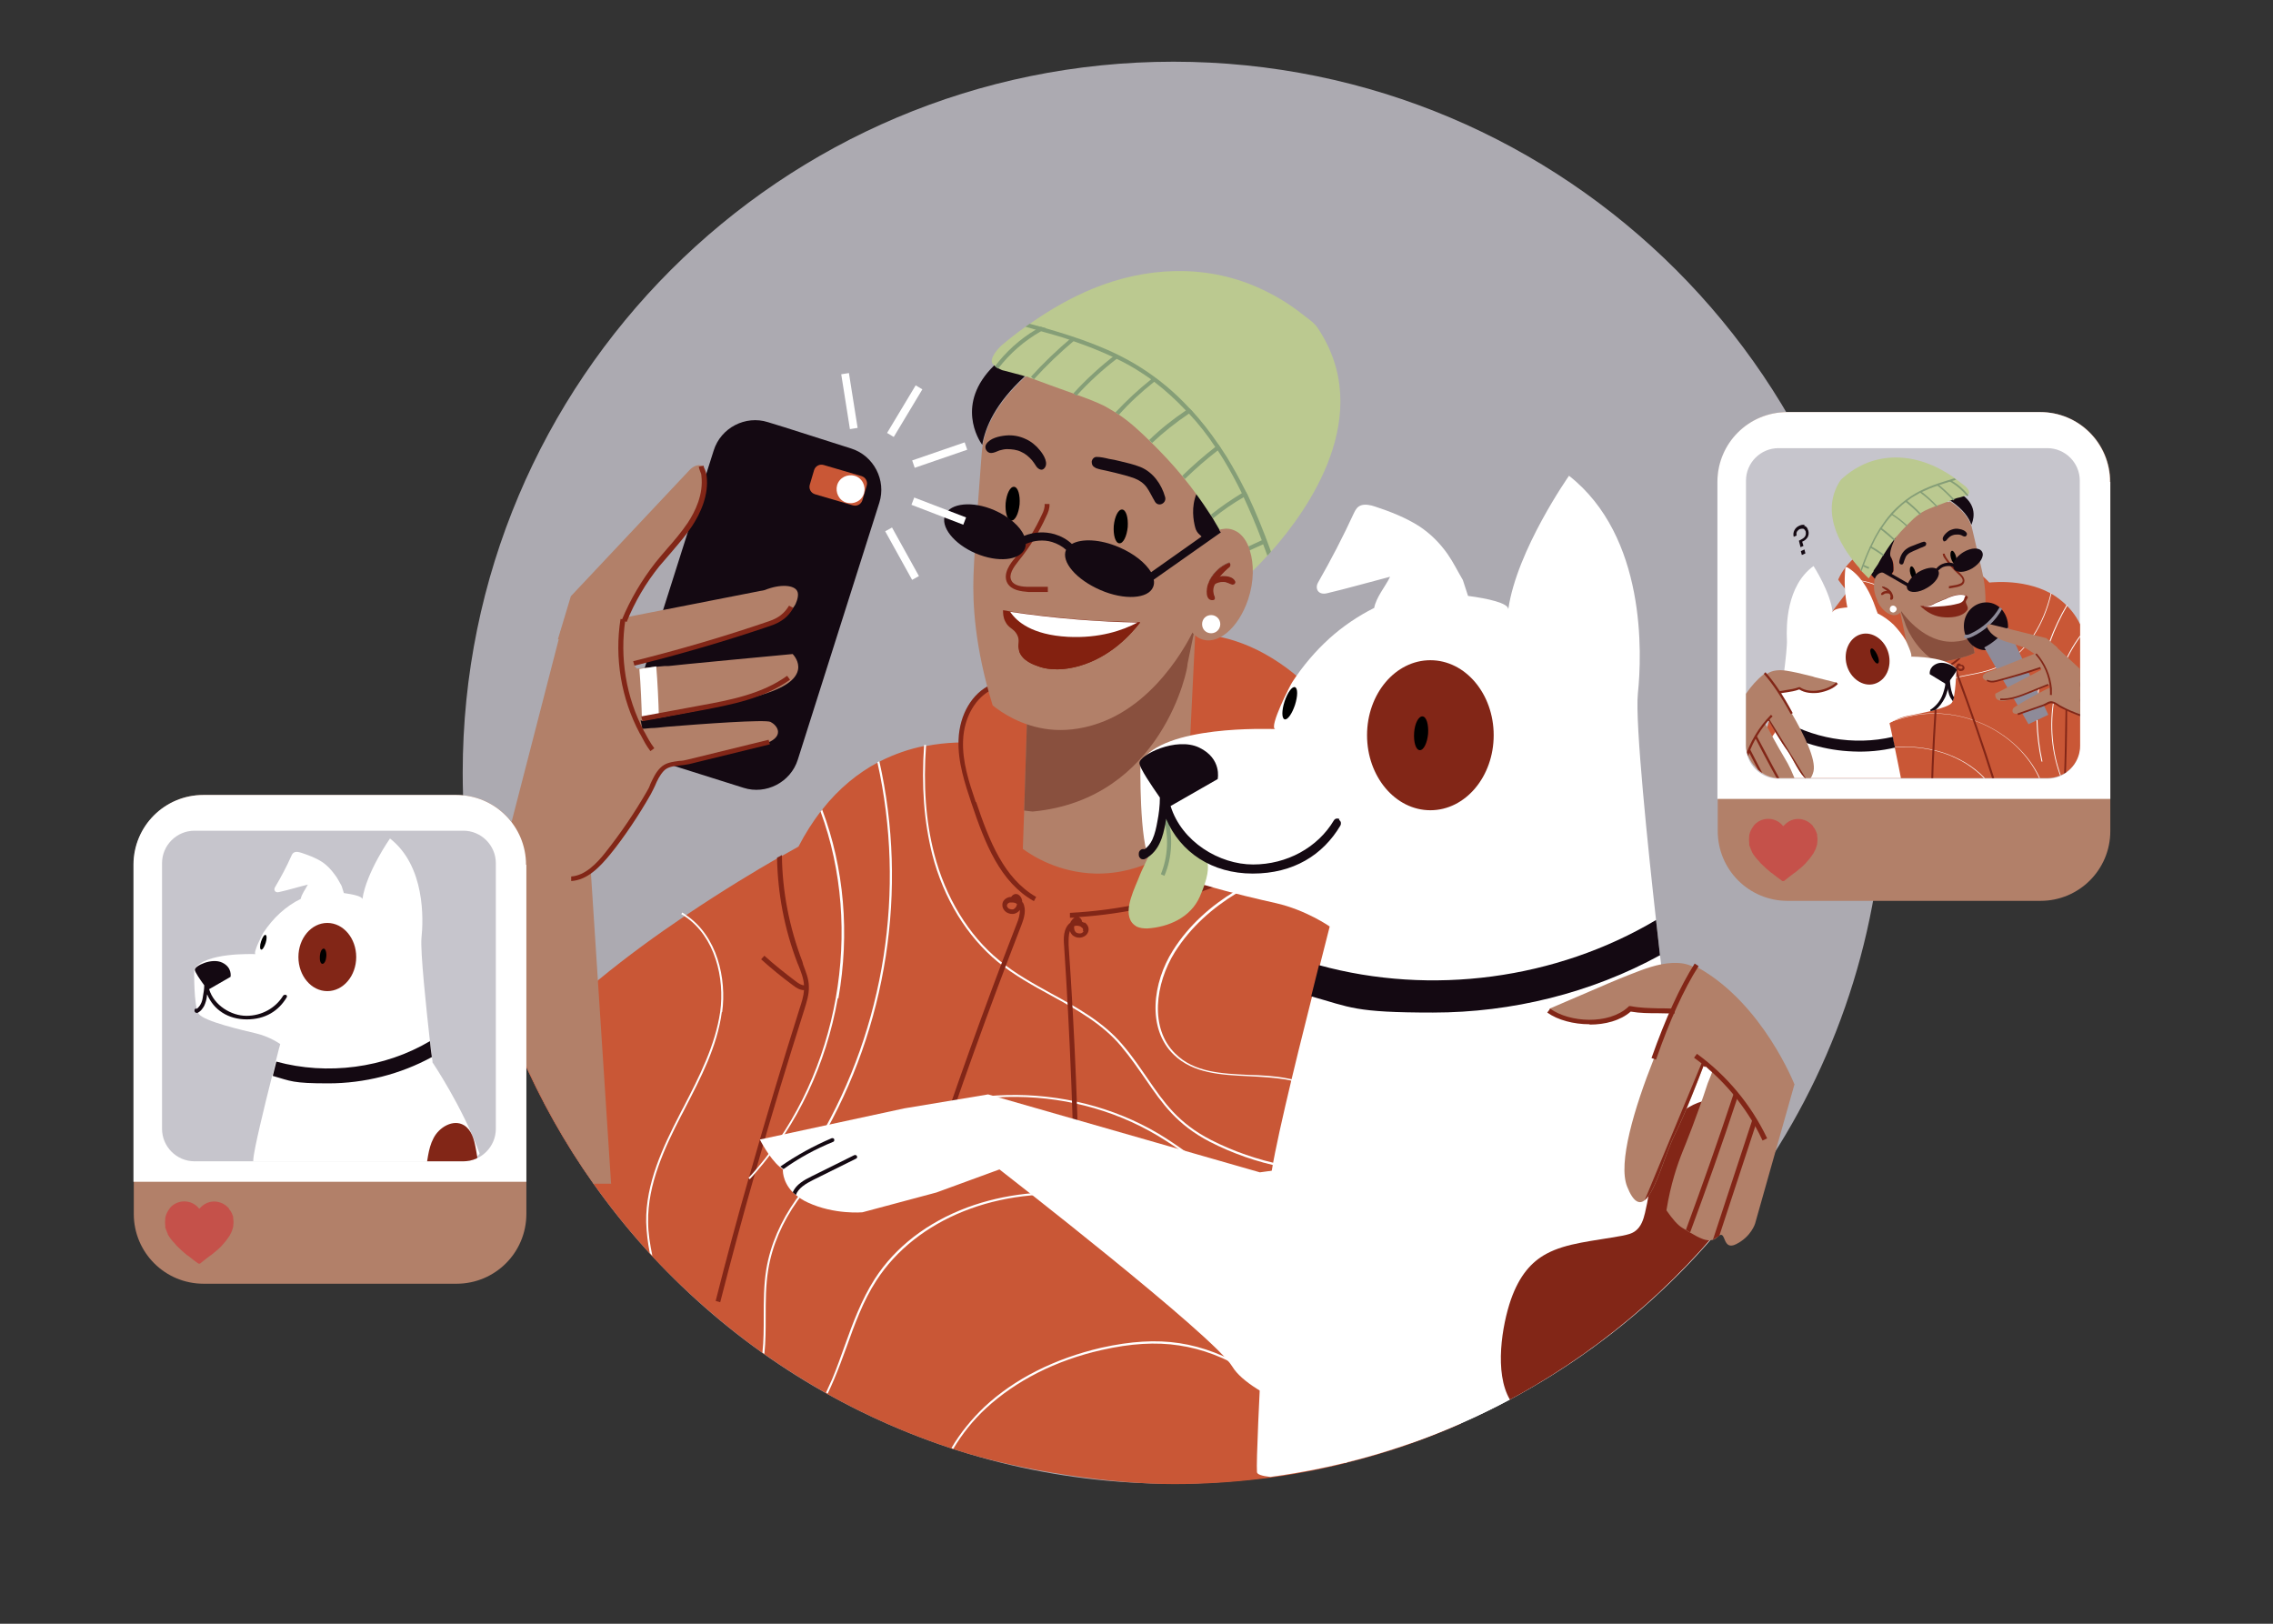<?xml version="1.0" encoding="UTF-8"?>
<svg id="Capa_1" xmlns="http://www.w3.org/2000/svg" xmlns:xlink="http://www.w3.org/1999/xlink" version="1.1" viewBox="0 0 700 500">
  <rect x="0" y="0" width="700" height="500" fill="#333333" stroke="none"/>
  <!-- Generator: Adobe Illustrator 29.8.1, SVG Export Plug-In . SVG Version: 2.1.1 Build 2)  -->
  <defs>
    <style>
      .st0 {
        fill: none;
      }

      .st1 {
        fill: #859e77;
      }

      .st2 {
        fill: #acaab1;
      }

      .st3 {
        fill: #8e8b99;
      }

      .st4 {
        fill: #832110;
      }

      .st5 {
        clip-path: url(#clippath-1);
      }

      .st6 {
        fill: #fff;
      }

      .st7 {
        fill: #140912;
      }

      .st8 {
        fill: #822617;
      }

      .st9 {
        opacity: .5;
      }

      .st10 {
        fill: #bbc990;
      }

      .st11 {
        fill: #b28069;
      }

      .st12 {
        fill: #c95736;
      }

      .st13 {
        fill: #c5514a;
      }

      .st14 {
        clip-path: url(#clippath);
      }

      .st15 {
        fill: #89503e;
      }
    </style>
    <clipPath id="clippath">
      <rect class="st0" x="537.7" y="137.8" width="102.9" height="101.8" rx="10" ry="10"/>
    </clipPath>
    <clipPath id="clippath-1">
      <path class="st0" d="M142.8,357.6H59.9c-5.5,0-10-4.5-10-10v-81.8c0-5.5,4.5-10,10-10h82.8c5.5,0,10,4.5,10,10v81.8c0,5.5-4.5,10-10,10Z"/>
    </clipPath>
  </defs>
  <g id="OBJECTS">
    <g>
      <path class="st2" d="M580.4,237.9c0,44.9-13.5,86.7-36.8,121.5h0c-.5.8-1,1.6-1.6,2.3-18.1,26.4-41.9,48.6-69.5,64.9-2.5,1.5-5,2.9-7.6,4.3-4.9,2.7-10,5.1-15.2,7.4-5,2.2-10.2,4.3-15.4,6.1-13.9,4.9-28.5,8.5-43.6,10.5-9.6,1.3-19.4,2-29.3,2-73.8,0-139.1-36.5-178.7-92.5-8.8-12.4-16.3-25.8-22.4-39.9-4.7-10.8-8.5-22.1-11.4-33.7-4.2-16.9-6.4-34.6-6.4-52.9,0-120.9,98-218.9,218.9-218.9,120.9,0,218.9,98,218.9,218.9Z"/>
      <g>
        <g>
          <path class="st12" d="M312.8,274.8s-21-16.4-16.4-51.5c0,0,6.1-22.5,49.6-23.3,0,0,21-12.6,45.8,2.7,24.8,15.3,25.6,38.2,25.6,38.2,0,0-55.7,42.4-104.6,34Z"/>
          <path class="st12" d="M455.3,396.1v.7c0,9.1-.5,18-1.9,26.4,0,.2,0,.4,0,.6-.9,5-2,9.9-3.5,14.6-11.2,5-22.9,9-35,12-.2,0-.4.1-.7.2-16.9,4.2-34.5,6.4-52.7,6.4s-46.6-3.8-68-10.8c-.2,0-.4-.1-.6-.2-13.3-4.4-26-10-38-16.7-.2,0-.4-.2-.5-.3-6.5-3.7-12.9-7.7-19-12-.2-.1-.4-.3-.6-.4-12.3-8.8-23.7-18.8-34-29.8-.3-.3-.5-.6-.8-.9h0c-16.4-18-29.9-38.6-39.7-61.3,14.1-16.1,33.6-31.1,50.4-42.4.2-.1.4-.3.6-.4,11.6-7.8,21.8-13.9,28.1-17.5.5-.3,1-.6,1.5-.8,3.2-1.8,5-2.8,5-2.8,2.1-4.1,4.4-7.6,6.8-10.8.2-.2.3-.4.5-.6,5.2-6.6,11.1-11.3,17.1-14.5.2,0,.4-.2.6-.3,4.5-2.3,9.2-3.9,13.8-4.8h.6c24.4-4.7,47.8,7.4,47.8,7.4,68.1-20.8,88.9,19.7,88.9,19.7,0,0,1.3,2.9,3.3,8.2,0,.2.2.4.3.7,6.7,17,20.9,56.5,27,97.4,0,.2,0,.5.1.8,1.1,7.7,2,15.5,2.4,23.2,0,.2,0,.4,0,.6.2,2.9.2,5.7.3,8.6Z"/>
          <g>
            <path class="st8" d="M247.3,296.8l-.2-.7c-4-10.5-6.2-21.6-6.3-32.8-.5.3-.9.5-1.5.8.2,11.1,2.3,22.1,6.3,32.5l.3.7c.8,2,1.6,4,1.7,6.1-.8,0-1.7-.6-2.5-1.2-3.3-2.5-6.6-5.1-9.7-7.9l-1,1.1c3.1,2.8,6.4,5.5,9.8,8,1,.8,2.2,1.5,3.4,1.5-.1,1.8-.7,3.7-1.3,5.5-5.4,17.1-10.6,34.4-15.5,51.7,0,.2-.1.4-.2.6-3.6,12.6-7,25.2-10.2,37.9l1.4.4c3.4-13.3,7-26.7,10.8-40,.1-.5.3-.9.4-1.4,4.6-16.3,9.6-32.6,14.7-48.7.7-2.3,1.5-4.7,1.4-7.1,0-2.4-1-4.7-1.8-6.9Z"/>
            <path class="st6" d="M430.9,386.1c-.2,0-.5,0-.7-.1-15.5-2.1-30.3-7.3-42.8-15.2-4.9-3.1-9.6-6.7-14.1-10.1-5.3-4-10.7-8.1-16.5-11.6-28.2-16.7-65.5-15.8-92.8,2.3-15.3,10.1-25.5,24.5-28,39.4-.8,4.9-.8,9.9-.8,14.7,0,3.6,0,7.4-.4,11,.2.1.4.3.6.4.4-3.8.4-7.7.4-11.4,0-4.8,0-9.8.8-14.6,2.4-14.7,12.5-28.9,27.7-39,27.2-18,64.2-18.9,92.2-2.2,5.7,3.4,11.2,7.5,16.4,11.5,4.5,3.5,9.2,7,14.2,10.2,12.7,8.1,27.7,13.2,43.4,15.4.2,0,.5,0,.7,0l-.3-.6Z"/>
            <path class="st6" d="M453.4,423.1c0,.2,0,.4,0,.6-15.7-6.3-30.5-15.2-44.9-23.9-2-1.2-4-2.4-5.9-3.6-20.7-12.4-43-24.8-67.8-27.8-27.2-3.3-52.6,6.9-64.9,25.9-4.1,6.3-6.7,13.5-9.2,20.5-1.2,3.3-2.5,6.8-3.9,10.1-.6,1.4-1.2,2.8-1.9,4.2-.2,0-.4-.2-.5-.3.6-1.4,1.3-2.8,1.9-4.2,1.4-3.3,2.6-6.8,3.8-10.1,2.5-7,5.2-14.3,9.3-20.7,6.3-9.8,16.2-17.4,28.5-22,11.3-4.2,24.4-5.6,36.9-4.1,24.9,3,47.3,15.4,68.1,27.9,2,1.2,4,2.4,5.9,3.6,14.3,8.7,29,17.5,44.7,23.8Z"/>
            <path class="st6" d="M414.9,450.3c-.2,0-.4.1-.7.2-2.8-3.4-5.7-6.8-8.7-10-14.3-15.5-28.1-24.1-42.4-26.2-7.1-1.1-14.9-.6-23.8,1.4-14.2,3.2-26.5,9.5-35.7,18-4,3.7-7.4,8-10,12.4-.2,0-.4-.1-.6-.2,2.7-4.6,6.2-8.9,10.2-12.7,9.2-8.6,21.7-14.9,36-18.2,9-2,16.8-2.5,24-1.4,14.4,2.2,28.4,10.8,42.8,26.4,3,3.3,6,6.8,8.9,10.3Z"/>
            <path class="st6" d="M449.1,396.8c-5.2,0-9.6-1.1-12.7-3.5-2.4-1.8-4-4-5.2-6.6,0-.2-.2-.4-.3-.6-1.9-4.4-2.4-9.7-3-14.9-.4-3.3-.7-6.7-1.4-9.9,0-.4-.2-.9-.3-1.3,0-.2-.1-.4-.2-.6-3.8-13.7-15.9-24.9-29.9-27.4-3.7-.7-7.6-.9-11.4-1-8.7-.4-16.9-.8-22.7-6.5-8.1-7.8-6.2-21.7-.2-31.3,9.9-15.7,27.3-23.5,40.2-27.3,3.4-1,7.3-1.5,11.5-1.5s7.8.4,11.9,1.1c0-.2-.2-.4-.3-.7-4-.7-8-1.1-11.7-1.1s-8.2.5-11.6,1.5c-13,3.8-30.6,11.6-40.6,27.5-6.2,9.8-8.1,24,.3,32.1,6,5.8,14.7,6.2,23.1,6.6,3.8.2,7.7.4,11.3,1,13.8,2.5,25.6,13.5,29.4,26.9,0,.2.1.4.2.6.1.5.2.9.3,1.4.7,3.1,1,6.5,1.4,9.8.5,5.1,1.1,10.3,2.9,14.7,0,.2.2.4.3.7,1.2,2.8,2.9,5.2,5.5,7.1,3.2,2.4,7.5,3.6,12.7,3.6h.4c2.1,0,4.2-.3,6.2-.7v-.7c-2,.4-4.1.7-6.2.7Z"/>
            <path class="st6" d="M258,307.4c-3.6,20.4-12.4,38.9-25.3,53.7-.6.7-1.2,1.4-1.8,2l-.2-.2-.2-.2.4-.4c.8-.8,1.5-1.7,2.3-2.6,25.1-29.5,32.9-73.5,19.5-109.8.2-.2.3-.4.5-.6,6.8,18.1,8.5,38.1,5,58.1Z"/>
            <path class="st6" d="M222.3,311.6c-1.4,10.6-6.5,20.3-11.3,29.6-.4.9-.9,1.7-1.3,2.5-5,9.7-10.3,21-10.1,32.6,0,3.5.6,6.9,1.3,10.4-.3-.3-.5-.6-.8-.9h0c-.6-3.1-1-6.3-1.1-9.5-.2-11.8,5.2-23.2,10.2-32.9.4-.9.9-1.7,1.3-2.5,4.8-9.3,9.8-19,11.3-29.4,1.4-10.2-1.5-23.1-11-29.4-.3-.2-.6-.4-1-.6l.3-.5c.4.2.8.5,1.2.8,9.6,6.5,12.5,19.5,11.1,29.9Z"/>
            <path class="st6" d="M252.6,351.2l-.5-.3c20.4-34.8,26.9-76.8,18.1-116.2.2,0,.4-.2.6-.3,8.9,39.5,2.4,81.8-18.1,116.8Z"/>
            <path class="st6" d="M426,359.4c-.2,0-.4,0-.6,0-.4,0-.8,0-1.2.1-1.9.2-3.9.5-5.8.6-15.4,1.3-31.6-2-45.5-9.1-10.1-5.2-14.4-11.5-19.5-18.9-2.3-3.3-4.6-6.8-7.7-10.4-5.8-6.9-13.9-11.4-21.8-15.7-5.6-3.1-11.3-6.2-16.2-10.3-9.4-7.7-16.5-19.3-20-32.8-2.6-10-3.4-21-2.5-33.5h-.6c-.9,12.7,0,23.7,2.5,33.7,3.5,13.6,10.7,25.3,20.2,33.1,5,4.1,10.8,7.3,16.3,10.3,7.8,4.3,15.8,8.7,21.6,15.6,3.1,3.7,5.4,7.1,7.7,10.4,5.1,7.4,9.5,13.8,19.7,19.1,14,7.2,30.3,10.5,45.8,9.2,1.9-.2,3.9-.4,5.8-.6.4,0,.9,0,1.3-.2.2,0,.4,0,.6,0l-.2-.6Z"/>
          </g>
          <g>
            <path class="st8" d="M300.5,247c-2.1-6.2-4.2-12.5-3.9-19.1.3-7.1,3.9-13.3,9.2-15.7l-.6-1.4c-5.8,2.6-9.7,9.2-10,16.9-.3,6.9,2,13.7,4,19.7,4.2,12.5,8.8,24.2,19.2,30.1l.7-1.3c-9.9-5.7-14.4-17.1-18.5-29.3Z"/>
            <path class="st8" d="M314.8,277.9c0-.2,0-.3,0-.5-.1-.8-.7-1.9-1.7-2.1-.8-.1-1.4.4-1.7.9,0,0,0,0,0,0-.3,0-.5,0-.8.1-1.2.4-2,1.3-1.9,2.5,0,.8.5,1.6,1.2,2.1.8.5,1.8.7,2.7.4.6-.2,1.1-.6,1.5-1.1,0,1.4-.4,2.9-1,4.3-9.9,25.5-19.2,51.6-27.8,77.5l1.4.5c8.5-25.9,17.9-52,27.8-77.5.9-2.3,1.7-4.9.5-7.1,0,0,0,0,0-.1ZM312,280c-.4.1-.9,0-1.3-.2-.3-.2-.6-.6-.6-.9,0-.6.5-.9.9-1,.2,0,.4,0,.6,0,0,0,0,0,0,0h0c.6,0,1.2.1,1.6.5-.1.8-.6,1.4-1.3,1.7Z"/>
            <path class="st8" d="M333.9,284.2c-.2-.1-.4-.3-.7-.4h0c0-.6-.4-1.1-1-1.4,14.6-1,28.9-4.2,42.5-9.6l-.5-1.4c-14.3,5.6-29.4,8.9-44.7,9.7v1.5c.5,0,.9,0,1.4,0-.5.3-.9.8-1.2,1.3,0,.1-.1.3-.2.4,0,0,0,0-.1,0-1.9,1.7-1.9,4.5-1.7,6.9,1.8,27.2,2.9,54.9,3.3,82.2h1.5c-.4-27.4-1.5-55-3.4-82.3,0-1.5-.1-3.1.4-4.4.2.6.6,1.2,1.1,1.5.7.5,1.7.7,2.7.4.9-.3,1.5-.8,1.8-1.6.4-1.1,0-2.2-1.1-3ZM333.7,286.7c-.1.3-.4.6-.8.7-.5.1-1,0-1.4-.2-.6-.4-.8-1.2-.7-2,.5-.2,1.1-.2,1.7,0h0c0,0,0,0,0,0,.2,0,.4.2.5.3.4.2.7.6.5,1.2Z"/>
          </g>
        </g>
        <g>
          <g>
            <path class="st11" d="M368.6,184.6c-1.2,24.7-2.4,49.4-3.6,74.1-2.4,2.1-12.5,10.6-27.7,10.3-11.3-.3-19.3-5.4-22.3-7.6l.4-11.7,1.9-60.5c.7-.8,2.4-2.6,5.2-4.7,4.4-3.4,11.4-7.2,20.7-7.8,13.6-.8,23.1,6.2,25.4,8Z"/>
            <path class="st15" d="M365.7,204.5c.3.9-7.7,41.7-47.7,45.4l-2.6-.3,1.9-60.5c.7-.8,2.4-2.6,5.2-4.7l47.6-1.2-4.4,21.3Z"/>
          </g>
          <g>
            <path class="st11" d="M378.8,106.1s-48.2-12.6-63,9.9c-9.3,8.5-12.3,15.9-13.2,21.2,0,.3,0,.5-.1.8-.2,1.3-.5,6.4-1.3,16.7-.5,7.9-1.3,18.2-1.4,22.6-.3,8.7.4,22,5.9,39.9,2.7,2.2,8.8,6.4,17.4,7.4,4.4.5,9.6.1,15.3-1.9,19.5-6.8,29.3-28.9,29.3-28.9,0,0,4.4-7.2,8.7-15.8.6-1.2,1.2-2.4,1.8-3.7-.1.2-.3.2-.5.2,5.2-5.7,37.5-44.8,1-68.5Z"/>
            <g>
              <path class="st7" d="M380.7,170.9c-.8,1.1-1.6,2.2-2.5,3.4-1.4,1.9-3,3.9-4.7,5.9-.5-.3-2.1-1.6-2.7-3.9-.6-2.2,0-4,.3-4.6,1.3-3.9-.5-6.1-1.7-7.1-.6-.5-1.1-1.3-1.3-2.1-.6-2.2-1.3-6.4.4-10.5,0,0,0,0,0-.1,2.6-5.9-16.8-28.6-16.8-28.6,0,0-26.4-15.4-34.5-7.3,0,0-.1.1-.2.2-.5-.2-.9-.3-1.3-.4-9.3,8.5-12.3,15.9-13.2,21.2-1.1-1.5-8.3-12.7,3.6-24.4.6-.6,1.3-1.2,2-1.8,8.6-7.2,25.4-15.3,42.4-15.3s28.5,5.6,38.5,21.9c0,0,4.5,13.9,5.2,16.1,1.8,6.2.9,17.1-13.5,37.2Z"/>
              <g>
                <path class="st10" d="M391.3,170c-.3.4-.6.7-1,1.1-3.2,3.6-5.5,5.6-5.5,5.6l-3.9-5.4-.2-.3h0c0,0,0,0,0,0l-.5-.7-2.8-3.9c-1.3-2.3-2.5-4.5-3.8-6.6-.2-.4-.4-.7-.7-1.1-1.5-2.3-2.9-4.4-4.4-6.4-1.2-1.7-2.4-3.2-3.6-4.7-.3-.3-.5-.7-.8-1-3.3-4-6.3-7.1-8.9-9.7-.1-.1-.3-.3-.4-.4-.3-.3-.6-.6-.9-.9-3.3-3.2-6-5.7-9.3-7.9-.3-.2-.7-.5-1.1-.7-1.1-.7-2.2-1.3-3.4-2-2.5-1.2-4.5-2-8.4-3.4-.3,0-.5-.2-.8-.3-2.7-1-6.3-2.2-11.3-4.1-1.1-.4-1.9-.7-2.5-.9-.5-.2-.9-.3-1.3-.4-.3,0-.6-.2-1-.3-.6-.2-3.2-.8-5.7-1.5-.3,0-.9-.3-1.7-.7-.3-.2-.7-.4-1-.7,0,0,0,0-.1-.1,0,0,0,0-.1-.1-.3-.3-.5-.4-.6-.6-.9-1.7,1.9-4.7,2.9-5.6,2.4-2,4.9-4,7.5-5.8l1.3-.9c6-4.2,12.4-7.9,19.2-10.7,16.3-6.7,34.4-7.6,50.6-.5,5,2.2,9.6,4.9,13.9,8.3,1.5,1.2,3.7,2.6,4.8,4.3,17.9,26.7-2.9,56-14.3,68.8Z"/>
                <g>
                  <path class="st1" d="M391.3,170c-.3.4-.6.7-1,1.1-.4-1.2-.9-2.4-1.3-3.5-.1-.4-.3-.8-.4-1.2-1.8-4.8-3.7-9.2-5.6-13.3-.2-.4-.4-.8-.5-1.1-1.8-3.7-3.7-7.2-5.7-10.5-.6-1-1.2-1.9-1.8-2.8-.2-.3-.5-.7-.7-1-2.5-3.8-5.2-7.2-8.1-10.3-.3-.3-.6-.6-.9-.9-3.1-3.3-6.4-6.3-9.8-8.9-.3-.3-.7-.5-1-.8-1.3-.9-2.6-1.8-3.9-2.6-2.2-1.4-4.4-2.6-6.7-3.7-.4-.2-.8-.4-1.2-.6-3.9-1.8-7.9-3.4-12-4.8-.5-.2-.9-.3-1.4-.5-2.9-1-5.8-1.8-8.7-2.6-.6-.2-1.1-.3-1.7-.5-1-.3-2.1-.6-3.1-.9l1.3-.9c1.1.3,2.2.6,3.3.9h0l1.7.5c10,2.9,20.1,6.3,29.1,12,5.4,3.4,10.5,7.6,15.1,12.6.3.3.6.6.9.9,2.8,3.1,5.5,6.5,8,10.2l.7,1c.6,1,1.3,1.9,1.9,2.9,2,3.3,3.9,6.7,5.8,10.5h0c.2.4.4.7.6,1.1,2.5,5.3,4.9,11.1,7.2,17.5Z"/>
                  <path class="st1" d="M322.1,101.2c-.5.3-1,.5-1.5.8-5.1,2.9-9.6,6.8-13.2,11.5-.3-.2-.7-.4-1-.7,3.4-4.5,7.7-8.4,12.6-11.3.5-.3,1-.6,1.5-.9h0l1.7.5Z"/>
                  <path class="st1" d="M318.4,116.8l-.9-.8c3.9-4.3,8.2-8.4,12.6-12.1l.8.9c-4.4,3.7-8.6,7.7-12.5,12Z"/>
                  <path class="st1" d="M331.5,121.9l-.9-.8c4-4.4,8.4-8.4,13.1-12l.7,1c-4.6,3.5-9,7.5-12.9,11.8Z"/>
                  <path class="st1" d="M355.9,117.2c-.2.1-.3.3-.5.4-3.9,3.1-7.5,6.4-10.8,10.1-.3-.2-.7-.5-1.1-.7,3.4-3.6,7-7,10.9-10.1.2-.2.5-.4.7-.6l.8,1Z"/>
                  <path class="st1" d="M367.2,126.7c-.4.2-.7.4-1.1.7-4,2.7-7.8,5.7-11.3,9-.3-.3-.6-.6-.9-.9,3.5-3.4,7.3-6.4,11.3-9.1.3-.2.7-.5,1-.7.3.3.6.6.9.9Z"/>
                  <path class="st1" d="M375.9,138c-.3.2-.6.5-1,.8-3.5,2.7-6.8,5.6-10,8.7-.3-.3-.5-.7-.8-1,3.2-3.1,6.5-6,10.1-8.8.3-.3.7-.5,1-.8l.7,1Z"/>
                  <path class="st1" d="M384.1,152.5c-.4.2-.7.4-1.1.6-3.3,1.9-6.5,4.1-9.4,6.5-.2-.4-.4-.7-.7-1.1,3-2.4,6.2-4.6,9.5-6.6.4-.2.7-.4,1.1-.6.2.4.4.7.6,1.1Z"/>
                  <path class="st1" d="M389.6,167.3l-.6.3-4.2,1.9c-.1-.4-.3-.8-.4-1.2l4.1-1.9.5-.2.5,1.1Z"/>
                </g>
              </g>
            </g>
            <g>
              <g>
                <g>
                  <path class="st11" d="M384.9,169.5c-.1-.4-.3-.8-.4-1.2-.9-2.3-2.4-4.1-4.2-4.9-5.2-2.5-11.9,3-14.9,12.1-3,9.2-1.1,18.6,4.1,21.1s11.9-3,14.9-12.1c1.8-5.4,1.8-10.9.5-15ZM379.7,180.1c-1-.2-1.8-.9-3-.9-.9,0-1.8.2-2.6.7-.6,1.3-.6,2.3,0,3.8.2.5,0,1-.6,1-2.4.2-2-3.5-1.5-4.9,1.2-3,3.4-5.3,6.3-6.5.7-.3.8.8.4,1.1-1.1.9-2.3,2-3.2,3.2.3,0,.6-.2.9-.2,1.3-.1,3.4.2,4,1.6.2.5-.2,1.1-.8,1Z"/>
                  <path class="st11" d="M379.7,180.1c-1-.2-1.8-.9-3-.9-.9,0-1.8.2-2.6.7-.6,1.3-.6,2.3,0,3.8.2.5,0,1-.6,1-2.4.2-2-3.5-1.5-4.9,1.2-3,3.4-5.3,6.3-6.5.7-.3.8.8.4,1.1-1.1.9-2.3,2-3.2,3.2.3,0,.6-.2.9-.2,1.3-.1,3.4.2,4,1.6.2.5-.2,1.1-.8,1Z"/>
                </g>
                <path class="st8" d="M378.8,174.5c-1.1.9-2.3,2-3.2,3.2-.4.4-.7.9-1,1.4-.2.3-.3.6-.5.9-.6,1.3-.6,2.3,0,3.8.2.5,0,1-.6,1-2.4.2-2-3.5-1.5-4.9,1.2-3,3.4-5.3,6.3-6.5.7-.3.8.8.4,1.1Z"/>
                <path class="st8" d="M379.7,180.1c-1-.2-1.8-.9-3-.9-.9,0-1.8.2-2.6.7-.2.1-.5.3-.7.5-.4.4-1-.1-.7-.6.7-1,1.6-1.8,2.8-2.2.3,0,.6-.2.9-.2,1.3-.1,3.4.2,4,1.6.2.5-.2,1.1-.8,1Z"/>
              </g>
              <path class="st6" d="M375.8,192.2c0,1.5-1.2,2.8-2.8,2.8s-2.8-1.2-2.8-2.8,1.2-2.8,2.8-2.8c1.5,0,2.8,1.2,2.8,2.8Z"/>
            </g>
            <g>
              <g>
                <path d="M314,155.3c-.3,2.9-1.4,5.1-2.6,5s-1.9-2.5-1.7-5.4c.3-2.9,1.4-5.1,2.6-5,1.2.1,1.9,2.5,1.7,5.4Z"/>
                <path d="M347.3,162.3c-.3,2.9-1.4,5.1-2.6,5-1.2-.1-1.9-2.5-1.7-5.4.3-2.9,1.4-5.1,2.6-5,1.2.1,1.9,2.5,1.7,5.4Z"/>
              </g>
              <path class="st8" d="M322.7,182.3h-5.9c-2.4-.2-5.3-.5-6.6-2.8-1.5-2.9,1.1-6.2,2.4-7.7,3.3-4.1,6.1-8.6,8.3-13.4.5-1,.9-2.1.8-3.2h1.5c.1,1.3-.4,2.6-1,3.8-2.2,4.9-5.1,9.5-8.5,13.7-1.6,2-3.2,4.3-2.2,6.1.8,1.6,3.3,1.9,5.3,1.9h5.9c0,.1,0,1.6,0,1.6Z"/>
              <path class="st7" d="M376,164l-1.4-2-20.1,14.2c-1.7-2.8-5.2-5.7-9.9-7.7-5.8-2.5-11.5-2.7-14.5-1-1.5-1.4-3.3-2.4-5.3-3-3.1-.9-6.4-.7-9.4.5-1.2-2.9-4.6-5.9-9.2-7.9-6.7-2.9-13.5-2.2-15.1,1.4s2.6,9,9.4,11.9,13.5,2.2,15.1-1.4c.2-.5.3-1,.3-1.5,2.5-1.1,5.5-1.4,8.1-.6,1.6.5,3.1,1.3,4.3,2.4,0,0,0,0,0,0-1.6,3.7,3.2,9.2,10.6,12.4s14.7,2.7,16.2-.9c.3-.7.4-1.5.2-2.3l20.6-14.5Z"/>
              <g>
                <path class="st7" d="M321.4,144.4c1.8-1.5,0-4.4-1.2-5.8-1.1-1.4-2.7-2.7-4.3-3.4-1.9-.9-4-1.3-6.1-1.1-2.1.2-4.9.8-6.1,2.7-.7,1.1.2,2.7,1.5,2.7.9,0,1.8-.5,2.6-.8.8-.2,1.5-.4,2.3-.4,1.5,0,3.1.2,4.3.8,1.4.6,2.4,1.5,3.4,2.6.5.6.8,1.1,1.2,1.7.4.7,1.5,1.7,2.4,1h0Z"/>
                <path class="st7" d="M337.4,144.1c1,.4,2.1.6,3.1.8,1,.2,2,.5,3,.7,2,.5,4,1,5.9,1.7,1.5.6,2.7,1.4,3.7,2.7,1,1.4,1.7,3,2.6,4.5,1.1,1.8,3.7.4,3.1-1.5-1.1-3.9-3.7-7.6-7.6-9.2-2-.8-4.2-1.3-6.3-1.8-1.1-.3-2.2-.5-3.4-.7-1.2-.3-2.6-.6-3.8-.6-.8,0-1.4.7-1.5,1.5,0,.9.4,1.5,1.1,1.8h0Z"/>
              </g>
              <g>
                <path class="st4" d="M351.1,191.7c-2.8,3.6-9,10.6-18.8,13.4-6.8,1.9-11.1.6-12.2.2-1.8-.6-5.2-1.8-6.2-4.7-.8-2.1.4-3.2-.7-5.2-1-1.9-2.6-1.9-3.6-4-.7-1.3-.7-2.6-.7-3.5.7.1,1.5.2,2.2.4,6.6,1,13.6,1.8,21,2.4,3.2.3,6.4.5,9.4.6,3,.1,5.9.2,8.8.3.3,0,.5,0,.8,0Z"/>
                <path class="st4" d="M351.1,191.7c-2.8,3.6-9,10.6-18.8,13.4-6.8,1.9-11.1.6-12.2.2-1.8-.6-5.2-1.8-6.2-4.7,3.2-8.6,23.7-9.2,27.7-9.2,3,.1,5.9.2,8.8.3.3,0,.5,0,.8,0Z"/>
                <path class="st6" d="M350.3,191.7c-4.5,2.4-11.7,4.9-21.4,4.4-11.1-.6-15.8-4.7-17.8-7.7,6.6,1,13.6,1.8,21,2.4,6.4.5,12.4.8,18.2.9Z"/>
              </g>
            </g>
          </g>
        </g>
        <g>
          <g>
            <g>
              <path class="st7" d="M270.8,154.8l-25.1,79.1c-2.2,7-9.8,10.9-16.7,8.7l-25.7-8.1c-1.1-.4-2.1-.8-3-1.4-5-3.2-7.5-9.4-5.6-15.3l25.1-79.1c2.2-7,9.8-10.9,16.7-8.7l5.2,1.6s0,0,0,0l20.4,6.5c7,2.2,10.9,9.8,8.7,16.7Z"/>
              <path class="st12" d="M262.6,155.6l-11.6-3.4c-1.3-.4-2-1.7-1.6-3l1.3-4.4c.4-1.3,1.7-2,3-1.6l11.6,3.4c1.3.4,2,1.7,1.6,3l-1.3,4.4c-.4,1.3-1.7,2-3,1.6Z"/>
            </g>
            <path class="st6" d="M265.3,153.4c-1.5,1.8-4.3,2.1-6.1.6s-2.1-4.3-.6-6.1c1.5-1.8,4.3-2.1,6.1-.6,1.8,1.5,2.1,4.3.6,6.1Z"/>
          </g>
          <g>
            <rect class="st6" x="260.4" y="114.9" width="2.4" height="17.1" transform="translate(-16.1 42.5) rotate(-9)"/>
            <rect class="st6" x="270.1" y="125.5" width="17.1" height="2.4" transform="translate(26.5 300.2) rotate(-59)"/>
            <rect class="st6" x="280.9" y="138.9" width="17.1" height="2.4" transform="translate(-29.9 101.9) rotate(-19)"/>
            <rect class="st6" x="287.9" y="148.8" width="2.4" height="17.1" transform="translate(38.6 370.9) rotate(-69)"/>
            <rect class="st6" x="276.6" y="161.9" width="2.4" height="17.1" transform="translate(-47.8 156.1) rotate(-29)"/>
          </g>
        </g>
        <g>
          <g>
            <path class="st11" d="M197.4,221.8c-1.5.2-.1,0-.1,0l.5,2.6s1,0,2.7-.2c1.2,0,2.9-.2,4.8-.4,11-.9,30.4-2.3,32-1.5,2.1,1.1,3.9,3.9,0,6-3.9,2.1-28.4,5.2-33,8.6-4.5,3.4-9.9,23.3-23.1,32.3-13.1,9.1-26.3-4.3-25.2-10.1l16.8-65.1,62.7-12.3c5-2,9.1-1.5,10,.3.6,1.1,0,2.9-.5,4-.2.4-.8,1.5-2.1,2.5-6,4.5-35.7,12.6-37.3,13.1-.6.2-1.2.4-1.8.6-.6.2-1.1.4-1.7.5-1.2.4-2.4.7-3.5,1.1-.9.3-1.8.6-2.7.8-.6.2,0,0-.6.3l.8,1h0s1.9-.2,1.9-.2l6.6-.6h1.2c0-.1,38.3-3.7,38.3-3.7,0,0,6.7,6.5-6.2,11.4-7.6,2.9-21.2,5.7-31,7.5-.3,0-.6.1-.9.2-2.5.5-4.8.8-6.6,1.1-.8.1-1.4.2-2,.3Z"/>
            <path class="st11" d="M216.4,143.6s4.3,10.3-9.6,24.9l-9.6,11.8-5.8,12.8-19.6,3.8,4-13.3,36.5-38.8s2-2.3,4-1.3Z"/>
            <path class="st11" d="M188.3,364.5h-5.5c-8.8-12.5-16.3-25.9-22.4-40-4.7-10.8-8.5-22.1-11.4-33.7l6.3-30.3c.2-.3.4-.5.6-.7,3.6-4,9.1-5.9,14.3-4.8,6,1.3,10.6,6.1,11.7,12.3,0,.2,0,.4.1.7,0,.2,0,.4,0,.6,0,.2,0,.3,0,.5,2.1,31.8,4.1,63.7,6.2,95.5Z"/>
            <path class="st6" d="M202.9,220.5c-.1-4.3-.4-10.6-.8-15.3l-5.2.8h0c.4,4.5.7,11.4.8,16l5.2-1.5Z"/>
          </g>
          <path class="st8" d="M195.4,205l-.4-1.4c14.1-3.5,28.1-7.6,41.8-12.3,3-1,4.8-2.5,6.2-4.8l1.3.7c-1.5,2.7-3.7,4.4-7,5.5-13.7,4.7-27.9,8.8-42,12.3Z"/>
          <path class="st8" d="M197.8,222.1l-.3-1.5,18.4-3.4c8.8-1.6,18.8-3.5,26.5-9.1l.9,1.2c-8,5.8-18.2,7.7-27.1,9.4l-18.4,3.4Z"/>
          <path class="st8" d="M200.3,231.3c-1.4-1.9-2-3.1-3-5l-.3-.5c-5.7-10.7-7.8-23.2-5.9-35.2l1.5.2c-1.8,11.7.2,23.9,5.7,34.3l.3.5c1,1.9,1.6,3,2.9,4.8l-1.2.9Z"/>
          <path class="st8" d="M175.9,271.4v-1.5c4.3-.3,7.9-4,10.7-7.6,4.6-5.8,8.8-12,12.5-18.4.5-.8.9-1.6,1.2-2.5.8-1.7,1.6-3.5,3-4.9,1.6-1.7,3.8-1.9,5.9-2.2.9,0,1.8-.2,2.6-.4l24.9-6.1.4,1.4-24.9,6.1c-.9.2-1.9.3-2.8.4-1.9.2-3.8.4-5,1.7-1.2,1.3-2,2.9-2.7,4.6-.4.8-.8,1.7-1.3,2.6-3.7,6.5-7.9,12.8-12.6,18.6-3.1,3.8-6.9,7.8-11.9,8.1Z"/>
          <path class="st8" d="M192.9,191.5l-1.4-.6c2.6-6.3,6.1-12.2,10.3-17.6,1.2-1.5,2.5-3,3.7-4.4,2.2-2.5,4.4-5.1,6.3-7.9,2.3-3.5,4.9-8.8,4.2-14.5,0-.5-.2-.9-.4-1.4-.2-.5-.3-.9-.4-1.4l1.5-.3c0,.4.2.8.4,1.2.2.6.4,1.1.5,1.8.8,6.1-2,11.8-4.4,15.5-1.9,2.9-4.2,5.5-6.4,8.1-1.2,1.4-2.5,2.9-3.7,4.3-4.2,5.2-7.6,11-10.1,17.2Z"/>
        </g>
        <g>
          <g>
            <path class="st6" d="M511.6,297.4s-.1-1.2-.4-3.4c-.3-2.5-.7-6.2-1.2-10.7-2.4-21.4-6.5-60.8-5.6-69.7,1.3-12.3,2.6-48.4-21.2-67.1,0,0-16.1,22.9-18.7,41.1,0-1.9-6.3-3.3-12.4-4.1-.5-1.6-1.1-3.3-1.6-4.9-1.6-2.7-2.9-5.4-4.7-8-2.4-3.4-5.3-6.3-8.8-8.6-4.1-2.6-8.9-4.5-13.5-6-1.4-.5-3.1-.8-4.3-.4s-1.7,1.3-2.2,2.3c-3.4,7.4-7.1,14.5-11.1,21.5-1,1.8,0,3.9,2.7,3.3,6-1.4,13.3-3.5,19.5-5.1-1.5,3.1-4.3,6.3-4.9,9.6-5,2.5-9.7,5.7-13.8,9.4-4.4,4-8.2,8.5-11.4,13.4-.5.7-7.3,13.9-5.3,14.5-2.2,0-34.2-1.3-41.5,10.2,0,0-.4,25.1,3,30.2,3.4,5.1,29.3,11.1,38.7,13.2,9.3,2.1,16.6,7.2,16.6,7.2,0,0-1.2,4.7-3,11.8-.7,2.8-1.6,6.1-2.4,9.6-5.3,20.9-12.5,50.4-12.8,56.9-.4,10.2-4.7,83.3-4.2,89.7,0,.7,1.5,1.2,4.1,1.5,20.7-2.8,40.5-8.4,59-16.6,38.3-16.9,70.8-44.4,93.8-78.9h0c-11.5-31.8-32-62-32-62Z"/>
            <path class="st7" d="M511.3,294.1c-21.3,11.7-45.7,17.7-70,17.7s-25.3-1.6-37.5-5c.9-3.5,1.7-6.7,2.4-9.6,34.6,9.5,73,4.4,103.8-13.9.5,4.5.9,8.2,1.2,10.7Z"/>
          </g>
          <g>
            <path class="st6" d="M472.6,426.6c-2.5,1.5-5,2.9-7.6,4.3-4.9,2.7-10,5.1-15.2,7.4-5,2.2-10.2,4.3-15.4,6.1-12.1-1.4-22.1-5.6-22.1-5.6,0,0-27.1-8.5-32.8-18-5.7-9.5-71.7-60.7-71.7-60.7l-19.4,7.1-22.8,6.1s-8.6.8-16.8-3c-1.6-.7-2.8-1.6-3.8-2.4l-1-.9c-3.2-3.4-2.9-6.9-2.9-6.9,0,0,0,0,0,0l-1-.8c-3.2-2.7-6.1-8.4-6.1-8.4l44.5-9.6,25.8-4.3,83.7,24,52.4-7.2c20.2,7.1,31.2,19,35.7,32.1,4.6,13.4,2.4,28.1-3.7,40.6Z"/>
            <path class="st7" d="M244.2,367c1-2.2,3.3-3.6,5.8-4.8l13.1-6.5c.3-.1.7,0,.8.3.2.3,0,.7-.3.8l-13.1,6.5c-2.4,1.2-4.7,2.6-5.4,4.7l-1-.9Z"/>
            <path class="st7" d="M240.2,359.3c5-3.5,10.3-6.4,15.9-8.8.3-.1.7,0,.8.3.1.3,0,.7-.3.8-5.4,2.2-10.6,5-15.3,8.4l-1-.8Z"/>
          </g>
          <path class="st8" d="M542.1,361.8c-18.1,26.4-41.9,48.6-69.5,64.9-2.5,1.5-5,2.9-7.6,4.3-4.9-8.3-2.4-23,.3-30.8,2.6-7.4,6.3-11.6,10.9-14.1,6.3-3.4,14.3-3.9,23.5-5.6,1.4-.3,2.9-.6,4-1.5,1.7-1.3,2.4-3.4,2.9-5.5,2-8.2,2.1-17,5.9-24.5,3.8-7.5,13.4-13.1,20.7-8.9,5.1,3,6.8,9.5,7.9,15.4.4,2.1.7,4.2,1,6.3Z"/>
          <g>
            <g>
              <path class="st10" d="M350,285.3c1,.5,2.2.6,3.3.6,6.6-.4,13.4-3.4,16.2-9.8,5.2-11.7.7-12.8.7-12.8,0,0-11.2-11.6-11.2-11.6.5.5-7.4,16.1-7.9,17.6-1.4,3.8-5.4,11-2.5,14.8.4.5.9.9,1.4,1.2Z"/>
              <path class="st1" d="M358.6,269.7l-1.1-.5c2.2-5.4,2.5-11.5.9-17.2l1.2-.3c1.7,5.9,1.4,12.3-1,18Z"/>
            </g>
            <g>
              <g>
                <path d="M398.8,217.1c-.9,2.7-2.3,4.7-3.2,4.4-.9-.3-.9-2.7,0-5.5.9-2.7,2.3-4.7,3.2-4.4.9.3.9,2.7,0,5.5Z"/>
                <ellipse class="st8" cx="440.5" cy="226.4" rx="19.5" ry="23.1"/>
                <path d="M439.8,226c-.3,2.9-1.4,5.1-2.6,5-1.2-.1-1.9-2.5-1.7-5.4s1.4-5.1,2.6-5c1.2.1,1.9,2.5,1.7,5.4Z"/>
              </g>
              <path class="st7" d="M412.5,252.2c-.6-.3-1.3-.2-1.7.4-5,8.4-14.5,13.6-24.9,13.6s-22-7-25.4-18l14.5-8.3s1.4-6.3-5.7-9.7c-7.1-3.4-18.5,2.3-18.4,4.8.1,1.6,3.8,7,6.3,10.6,0,2.5-.3,5-.8,7.5-.3,1.7-.7,3.6-1.5,5.4-.6,1.3-1.4,2.3-2.4,3-.4-.1-.8-.1-1.2.2-.4.3-.6.7-.6,1.2,0,.5,0,.9.4,1.3.2.3.6.4.9.4s.4,0,.6-.1c2.4-1.2,3.8-3.3,4.5-4.8,1-2,1.4-4.2,1.8-6,0-.5.2-1.1.2-1.6,4.4,10.4,14.2,16.9,26.7,16.9s21.6-5.7,27-14.8c.3-.6.2-1.3-.4-1.7Z"/>
            </g>
          </g>
        </g>
        <g>
          <path class="st11" d="M552.6,334l-12.1,42.8s-1.2,4-5.8,6.3c-4.3,2.2-3.1-4.2-5.3-2.6h0c0,0-.2.2-.3.3-.6.5-1.1.9-1.7,1-1.8.5-3.8-.4-7-2.3-.4-.2-.8-.5-1.3-.8-.3-.2-.7-.4-1-.6-1.5-.9-3.1-2.8-4.9-5.4,1.3-8.1,3.4-14.2,5.1-18.4.5-1.2,4.4-10.8,7.6-20.7.4-1.1,1-2.3,1.3-3.3.3-.9.4-1.6-.3-2-.4-.3-1.9-1.4-1.9-1.4,0,0,0,0,0,.3,0,.2-.2.5-.3.9-1.4,3.7-5.7,14.9-9,21.5-2.7,5.3-5.7,17-9.1,19.9-1.7,1.5-3.6.7-5.5-4.1-2.9-7.2,2.2-24.2,8.2-39.3,1.9-5,4-9.8,5.8-14,0-.2.2-.4.3-.6,0-.2.2-.4.2-.5h0c2.9-6.6,5.3-11.6,6.1-13.1.1-.3.2-.5.2-.5.4.2.7.4,1.1.6,20,11.2,29.7,36.1,29.7,36.1Z"/>
          <path class="st11" d="M516.2,311.5s0,0,0,0c-4.1-.3-8.2-.6-12.4-.9-.7,0-1.4,0-1.9.2-6,3.5-13.8,4.5-20.8,2.8-1.7-.4-3.3-1.5-3.9-3,4-1.7,8.1-3.5,12.1-5.2.9-.4,1.9-.8,2.8-1.2,4.3-1.9,8.7-3.7,13.2-5.4,4.1-1.5,8.6-2.8,13.1-2.1,4.4.8,8.7,4.3,8.2,8.3-.4,4.1-5.7,6.8-10.3,6.5Z"/>
          <path class="st8" d="M544.1,350.6l-1.3.6c-.7-1.5-1.4-2.9-2.2-4.3-.3-.6-.7-1.1-1-1.7-1.4-2.3-3-4.6-4.7-6.8-.4-.5-.7-.9-1.1-1.4-2-2.4-4.2-4.7-6.5-6.8-.7-.6-1.4-1.2-2-1.8-.2-.1-.4-.3-.5-.4-.2-.2-.4-.4-.7-.5-.8-.6-1.6-1.2-2.4-1.8l.9-1.2c9.2,6.7,16.7,15.7,21.6,26Z"/>
          <path class="st8" d="M535.3,337.2c-.1.4-.3.9-.4,1.3-4.5,13.7-9.4,27.5-14.4,41-.4-.2-.8-.5-1.3-.8,5.1-13.8,10-27.7,14.6-41.6,0-.1,0-.3.1-.4l1.4.5Z"/>
          <polygon class="st8" points="529.5 380.5 529.5 380.5 540.5 347 541.1 345.1 539.7 344.7 539.5 345.3 527.5 381.8 529.5 380.5"/>
          <path class="st8" d="M489.5,315.4c-4.9,0-9.8-1.3-13-3.6l.9-1.2c6,4.3,18,5,24-.5l.3-.3h.4c3,.6,5.7.6,8.6.7,1.6,0,3.2,0,5,.1v1.5c-1.8,0-3.4-.1-5-.1-2.9,0-5.6,0-8.5-.5-3.2,2.8-7.9,4-12.6,4Z"/>
          <path class="st8" d="M510,326.3l-1.4-.5c4.3-12.2,8.8-22,13.3-29.1l1.2.8c-4.5,7-8.9,16.7-13.1,28.8Z"/>
          <path class="st8" d="M525.6,327.5l-.5,1.1c-.2-.1-.4-.3-.5-.4-1.4,3.7-5.7,14.9-9,21.5-2.7,5.3-5.7,17-9.1,19.9l17.4-41.9.3-.7.7.3.7.3Z"/>
        </g>
      </g>
    </g>
    <g>
      <g>
        <path class="st11" d="M649.9,148.4v107.5c0,11.9-9.6,21.5-21.5,21.5h-77.9c-11.9,0-21.5-9.6-21.5-21.5v-107.5c0-11.9,9.6-21.5,21.5-21.5h77.9c11.9,0,21.5,9.6,21.5,21.5Z"/>
        <path class="st13" d="M559.6,260h0c-.2.8-.5,1.7-1,2.5,0,.2-.2.3-.3.5,0,0,0,0,0,0-.7,1.1-1.5,2-2.3,2.9,0,0,0,0,0,0-.7.7-1.3,1.3-2.1,1.9-.4.3-.7.6-1.1.9,0,0-.1,0-.2.1-1.1.8-2.2,1.7-3.2,2.5,0,0,0,0,0,0h-.5c-1.1-.8-2.2-1.6-3.3-2.5,0,0-.1,0-.2-.1-1.1-.9-2.1-1.8-3.1-2.8,0,0,0,0,0,0-.2-.2-.4-.4-.5-.6-.6-.6-1.2-1.3-1.7-2,0,0-.1-.2-.2-.3,0,0,0,0,0,0,0,0,0,0,0,0,0-.1-.2-.3-.3-.5,0-.2-.2-.3-.2-.5,0-.1-.1-.3-.2-.4,0-.1,0-.2-.1-.3,0-.2-.1-.3-.2-.5,0-.2-.1-.4-.2-.5,0,0,0,0,0-.1h0c0-.1,0-.3,0-.4-.1-.8-.1-1.6,0-2.4,0,0,0-.1,0-.2.2-1,.6-1.9,1.3-2.8,0,0,0,0,0,0,0,0,.1-.2.2-.3,2.3-2.6,6.4-2.6,8.7,0,0,.1.2.2.3.3h0s0,0,0,0c0,0,0,0,0,0,0,0,0,0,0,0,.7-.8,1.5-1.4,2.4-1.8,2.2-.9,4.7-.3,6.3,1.3.1.1.3.3.4.4,0,0,0,0,0,.1,0,0,0,0,0,0,0,0,.1.2.2.3.1.1.2.3.3.4.1.2.3.5.4.7,0,.1.1.3.2.5,0,0,0,0,0,0,0,.2.1.3.2.5,0,.1,0,.3,0,.4,0,0,0,0,0,.1,0,0,0,0,0,0,.2,1,.1,1.9,0,2.8Z"/>
        <path class="st6" d="M649.9,148.4v97.6h-121v-97.6c0-11.9,9.6-21.5,21.5-21.5h77.9c11.9,0,21.5,9.6,21.5,21.5Z"/>
        <g class="st9">
          <path class="st3" d="M630.5,239.8h-82.8c-5.5,0-10-4.5-10-10v-81.8c0-5.5,4.5-10,10-10h82.8c5.5,0,10,4.5,10,10v81.8c0,5.5-4.5,10-10,10Z"/>
        </g>
      </g>
      <g class="st14">
        <g>
          <g>
            <path class="st12" d="M603,205.2s10.4-3.8,13.1-18.2c0,0,.5-9.6-16.6-15.5,0,0-6.7-7.6-18.4-4.8-11.7,2.8-15,11.8-15,11.8,0,0,16.5,23.8,36.8,26.8Z"/>
            <path class="st12" d="M543.2,226.2v.3c-1.3,3.6-2.2,7.1-2.7,10.6,0,0,0,.2,0,.3-.3,2.1-.5,4.2-.5,6.2,3.8,3.4,7.9,6.5,12.2,9.2,0,0,.2,0,.2.1,6.1,3.8,12.8,6.9,19.9,9.3,9.3,3,18.8,4.5,28.1,4.5,0,0,.2,0,.3,0,5.8,0,11.5-.6,17.1-1.7,0,0,.2,0,.3,0,3-.6,6.1-1.4,9-2.3,0,0,.2,0,.3,0,6-1.9,11.7-4.3,17.2-7.4.1,0,.3-.2.4-.2h0c8.8-5,16.7-11.4,23.5-19.1-3.5-8.1-9.2-16.5-14.4-23.1,0,0-.1-.1-.2-.2-3.6-4.6-6.8-8.3-8.8-10.5-.2-.2-.3-.4-.5-.5-1-1.1-1.6-1.7-1.6-1.7-.3-1.9-.8-3.6-1.3-5.1,0,0,0-.2-.1-.3-1.2-3.3-2.9-5.9-4.9-7.9,0,0-.1-.1-.2-.2-1.5-1.5-3.1-2.7-4.8-3.7,0,0-.2,0-.2-.1-9-4.9-19.8-3.2-19.8-3.2-24.1-16.9-37.5-3.6-37.5-3.6,0,0-.9,1-2.4,2.8,0,0-.1.1-.2.2-4.8,5.8-15.5,19.5-23.1,34.9,0,0,0,.2-.1.3-1.4,2.9-2.8,5.9-3.9,8.8,0,0,0,.2,0,.2-.4,1.1-.8,2.2-1.2,3.3Z"/>
            <g>
              <path class="st8" d="M637.8,213.8l.2-.2c2.9-3.6,5.2-7.7,6.7-12.1.1.2.3.3.5.5-1.5,4.3-3.7,8.4-6.7,12l-.2.2c-.6.7-1.1,1.4-1.4,2.2.3,0,.8,0,1.2-.2,1.6-.5,3.2-1.2,4.8-1.9l.3.6c-1.6.7-3.2,1.3-4.9,1.9-.5.2-1.1.3-1.5.2-.2.7-.2,1.5-.2,2.3,0,7.4-.2,14.9-.5,22.4,0,0,0,.2,0,.3-.2,5.4-.5,10.8-.8,16.2h-.6c.4-5.7.7-11.4.9-17.2,0-.2,0-.4,0-.6.3-7,.4-14.1.5-21.1,0-1,0-2,.4-3,.3-1,1-1.7,1.6-2.5Z"/>
              <path class="st6" d="M553.9,225.7c0,0,.2,0,.3,0,6.5,1.2,13,1.1,19.1-.5,2.3-.6,4.6-1.4,6.9-2.2,2.6-.9,5.2-1.8,7.9-2.4,13.1-3,27.6,2.1,36,12.7,4.7,5.9,6.8,12.8,5.9,18.9-.3,2-.9,4-1.6,5.9-.5,1.5-1,3-1.3,4.6,0,0,.2,0,.3,0,.3-1.5.8-3,1.3-4.4.6-1.9,1.3-3.9,1.6-5.9.9-6.2-1.2-13.1-6-19.1-8.5-10.6-23-15.8-36.3-12.8-2.7.6-5.4,1.5-8,2.4-2.2.8-4.5,1.6-6.9,2.2-6,1.5-12.4,1.7-18.8.5,0,0-.2,0-.3,0l-.2.2Z"/>
              <path class="st6" d="M540.5,237.1c0,0,0,.2,0,.3,7-.5,14-2.1,20.7-3.7.9-.2,1.9-.4,2.8-.6,9.7-2.2,20.1-4.3,30.3-2.3,11.1,2.2,19.8,9.4,22.2,18.5.8,3,.9,6.2,1,9.3,0,1.5,0,3,.2,4.5,0,.6.1,1.3.2,1.9,0,0,.2,0,.3,0,0-.6-.1-1.2-.2-1.9-.1-1.5-.2-3-.2-4.5-.1-3.1-.2-6.3-1-9.3-1.2-4.7-4.1-8.9-8.4-12.3-3.9-3.1-8.9-5.3-14-6.3-10.2-2-20.6,0-30.4,2.3-.9.2-1.9.4-2.8.6-6.8,1.6-13.7,3.2-20.6,3.6Z"/>
              <path class="st6" d="M552.2,252.8c0,0,.2,0,.2.1,1.5-1,3.1-1.9,4.7-2.8,7.6-4.3,14.2-5.9,20.1-4.9,3,.5,6,1.7,9.2,3.6,5.2,3.1,9.2,7.1,11.7,11.7,1.1,2,1.9,4.1,2.4,6.2,0,0,.2,0,.3,0-.5-2.2-1.3-4.3-2.4-6.3-2.5-4.6-6.6-8.7-11.8-11.8-3.3-1.9-6.3-3.1-9.3-3.6-6-1-12.6.6-20.2,4.9-1.6.9-3.2,1.9-4.8,2.9Z"/>
              <path class="st6" d="M543.2,226.2v.3c.7.4,1.5.8,2.3,1.1h.2c2,.7,3.9.8,5.4.3,1.3-.4,2.3-1.2,3.1-2.1,0,0,.1-.2.2-.2,1.3-1.5,2.2-3.5,3-5.4.6-1.2,1.1-2.5,1.8-3.7,0-.2.2-.3.3-.5,0,0,0-.1.1-.2,3.2-4.8,9.3-7.6,15-6.8,1.5.2,3.1.6,4.6,1,3.4.9,6.8,1.9,10,.3,4.3-2.1,5.4-7.9,4.2-12.6-1.9-7.5-7.8-12.9-12.4-16-1.2-.8-2.7-1.5-4.4-2.1-1.5-.5-3.1-.8-4.7-1.1,0,0-.1.1-.2.2,1.7.2,3.3.6,4.8,1.1,1.6.5,3.1,1.2,4.3,2.1,4.6,3.1,10.5,8.4,12.3,15.9,1.2,4.6.1,10.3-4.1,12.3-3,1.5-6.3.6-9.8-.4-1.5-.4-3.1-.8-4.6-1-5.9-.8-12,2.1-15.3,7,0,0,0,.1-.1.2,0,.2-.2.3-.3.5-.7,1.2-1.3,2.5-1.8,3.7-.9,2-1.8,4-3.1,5.5,0,0-.1.1-.2.2-.8.9-1.7,1.5-2.9,1.9-1.5.5-3.4.4-5.4-.3-.8-.3-1.6-.7-2.4-1.1Z"/>
              <path class="st6" d="M632.2,216.6c-1.2,8.5-.1,16.9,3.1,24.4.1.3.3.7.5,1h.1c0,0,.1-.1.1-.1,0,0,0-.2-.1-.2-.2-.4-.4-.9-.6-1.3-6.1-14.8-3.6-33.1,6.4-45.7,0,0,0-.2-.1-.3-5,6.2-8.2,13.9-9.4,22.2Z"/>
              <path class="st6" d="M645.7,222.8c-.8,4.3,0,8.8.7,13.1,0,.4.1.8.2,1.2.7,4.4,1.4,9.6-.2,14.1-.5,1.4-1.1,2.7-1.8,3.9.1,0,.3-.2.4-.2h0c.6-1.2,1.2-2.4,1.6-3.6,1.6-4.6.9-9.8.2-14.2,0-.4-.1-.8-.2-1.2-.7-4.3-1.4-8.7-.7-13,.8-4.2,3.6-8.9,8.1-10.2.1,0,.3,0,.5-.1v-.3c-.3,0-.4,0-.6.1-4.6,1.3-7.4,6.1-8.2,10.3Z"/>
              <path class="st6" d="M628.7,234.5h.3c-3.6-16.4-.8-33.7,7.7-48.1,0,0-.1-.1-.2-.2-8.6,14.4-11.4,31.9-7.8,48.3Z"/>
              <path class="st6" d="M559.3,215.8c0,0,.2,0,.2.1.2,0,.3.2.5.2.7.3,1.5.7,2.2,1,5.9,2.5,12.8,3.3,19.2,2.3,4.7-.8,7.2-2.7,10.2-5,1.3-1,2.7-2.1,4.4-3.1,3.1-2,6.9-2.7,10.5-3.4,2.6-.5,5.3-1,7.8-2,4.7-1.9,9.1-5.6,12.2-10.4,2.3-3.6,4.1-7.8,5.3-12.9,0,0-.2,0-.2-.1-1.2,5.1-3,9.3-5.3,12.9-3.1,4.8-7.4,8.5-12.1,10.3-2.5,1-5.1,1.5-7.7,2-3.6.7-7.4,1.4-10.6,3.4-1.7,1.1-3.1,2.1-4.4,3.1-2.9,2.2-5.5,4.2-10.1,4.9-6.4,1-13.2.2-19.1-2.2-.7-.3-1.5-.7-2.2-1-.2,0-.3-.1-.5-.2,0,0-.2,0-.2-.1v.2Z"/>
            </g>
            <g>
              <path class="st8" d="M608.5,192.3c.9-2.5,1.8-5.2,1.7-7.9,0-3-1.6-5.5-3.7-6.5l.3-.6c2.4,1.1,4,3.9,4.1,7.1,0,2.8-.9,5.6-1.8,8.1-1.8,5.1-3.8,10-8.1,12.4l-.3-.5c4.1-2.3,6.1-7,7.8-12Z"/>
              <path class="st8" d="M602.4,205.1c-.5.9-.2,2,.2,3,4,10.6,7.7,21.4,11.1,32.2l.6-.2c-3.4-10.8-7.2-21.6-11.1-32.2-.2-.6-.4-1.2-.4-1.8.2.2.4.4.6.5.4.1.8,0,1.1-.1.3-.2.5-.5.5-.8,0-.5-.3-.9-.8-1,0,0-.2,0-.3,0,0,0,0,0,0,0-.1-.2-.4-.5-.7-.4-.4,0-.7.5-.7.9,0,0,0,.1,0,.2,0,0,0,0,0,0ZM603.1,205.3c.2-.2.4-.2.7-.2h0s0,0,0,0c0,0,.2,0,.2,0,.2,0,.4.2.4.4,0,.1,0,.3-.2.4-.2.1-.4.1-.6,0-.3,0-.5-.4-.5-.7Z"/>
              <path class="st8" d="M594,208.8c.1.3.4.6.7.7.4.1.8,0,1.1-.2.2-.2.4-.4.5-.6.2.5.2,1.2.1,1.8-.9,11.3-1.5,22.7-1.8,34h.6c.3-11.3.9-22.7,1.8-34,0-1,0-2.1-.7-2.9,0,0,0,0,0,0,0,0,0-.1,0-.2,0-.2-.3-.4-.5-.5.2,0,.4,0,.5,0v-.6c-6.3-.4-12.5-1.8-18.4-4.2l-.2.6c5.6,2.3,11.5,3.7,17.5,4.2-.2,0-.4.3-.4.5,0,0,0,0,0,0-.1,0-.2,0-.3.1-.5.3-.6.8-.5,1.2ZM594.8,208.1c0,0,.1,0,.2-.1,0,0,0,0,0,0h0c.2,0,.5,0,.7,0,0,.3,0,.6-.3.8-.1.1-.4.1-.6,0-.2,0-.3-.2-.3-.3,0-.2,0-.4.2-.5Z"/>
            </g>
          </g>
          <g>
            <g>
              <path class="st11" d="M604.5,202.4c1.3-.3,2.5-.8,3.6-1.3l-3.5-18.3c-.3-.3-1.1-.9-2.3-1.5-1.9-1-4.9-2.1-8.6-1.7-5.4.5-8.6,3.9-9.4,4.7,1.4,6.5,2.7,13,4.1,19.5,5.2,1.1,11.6-.2,16.1-1.4Z"/>
              <path class="st15" d="M596.5,204c2.9-.3,5.7-1,8-1.6,1.3-.3,2.5-.8,3.6-1.3l-3.5-18.3c-.3-.3-1.1-.9-2.3-1.5l-18.6,2.5,3,8.1c0,.3,2.7,7.9,9.8,12.1Z"/>
            </g>
            <g>
              <path class="st11" d="M582.4,171.6c.9,1.5.9,3.2.8,4.1,0,.3-.2.6-.4.9-.4.4-1,1.4-.2,2.9.1.2.5.9.4,1.8-.1.9-.7,1.5-.8,1.7-.8-.7-1.5-1.4-2.2-2,.3.5.6.9.9,1.3,2.2,3.1,4.4,5.6,4.4,5.6,0,0,5.2,8,13.2,9.5,2.3.4,4.4.2,6.1-.2,3.3-.9,5.4-2.9,6.3-4,1-7.4.5-12.6-.2-15.9-.3-1.7-1.3-5.7-2-8.7-.9-4-1.4-5.9-1.5-6.4,0,0,0-.2-.1-.3-.7-2-2.3-4.7-6.5-7.5-.2,0-.3.2-.5.2-.2.1-9.4-1.4-9.8-1.1,0,0-11.9,5.3-11.1,11s3,7.2,3,7.2Z"/>
              <path class="st11" d="M586.7,164.6"/>
              <g>
                <path class="st7" d="M578.7,179.7c.4.4.8.8,1.2,1.2.7.7,1.4,1.3,2.2,2,.2-.2.7-.7.8-1.7.1-.9-.3-1.6-.4-1.8-.8-1.4-.2-2.4.2-2.9.2-.2.4-.6.4-.9,0-.9.1-2.6-.8-4.1,0,0,0,0,0,0-1.4-2.1,4.8-12.2,4.8-12.2,0,0,9.4-7.6,13-5,0,0,0,0,0,0,.2,0,.3-.2.5-.2,4.1,2.8,5.8,5.4,6.5,7.5.3-.7,2.5-5.5-2.9-9.3-.3-.2-.6-.4-.9-.6-3.8-2.3-10.8-4.4-17.5-3.3-5.5.9-10.8,3.9-13.7,10.9,0,0-.9,5.7-1,6.6-.3,2.5.7,6.7,7.6,13.7Z"/>
                <g>
                  <path class="st10" d="M572.9,175.5c.1.1.3.3.4.4,1.3,1.4,2.2,2.2,2.2,2.2l1.5-2.2h0c0-.1,0-.2,0-.2h0s.2-.3.2-.3l1.1-1.6c.5-.9,1-1.8,1.5-2.6,0-.1.2-.3.3-.4.6-.9,1.1-1.8,1.7-2.6.5-.7.9-1.3,1.4-1.9.1-.1.2-.3.3-.4,1.3-1.6,2.5-2.9,3.5-3.9,0,0,.1-.1.2-.2.1-.1.2-.2.3-.3,1.3-1.3,2.3-2.3,3.6-3.2.1,0,.3-.2.4-.3.4-.3.9-.5,1.4-.8,1-.5,1.8-.8,3.3-1.4.1,0,.2,0,.3-.1,1.1-.4,2.5-.9,4.5-1.7.4-.2.7-.3,1-.4.2,0,.3-.1.5-.2.1,0,.3,0,.4-.1.3,0,1.3-.3,2.2-.6.1,0,.4-.1.7-.3.1,0,.3-.2.4-.3,0,0,0,0,0,0,0,0,0,0,0,0,.1-.1.2-.2.2-.2.3-.7-.8-1.9-1.2-2.2-1-.8-2-1.5-3-2.3l-.5-.4c-2.4-1.6-4.9-3.1-7.6-4.1-6.5-2.6-13.6-2.8-20,0-1.9.9-3.8,2-5.4,3.3-.6.5-1.4,1.1-1.9,1.7-7,10.6,1.4,22.1,5.9,27.1Z"/>
                  <g>
                    <path class="st1" d="M572.9,175.5c.1.1.3.3.4.4.2-.5.3-.9.5-1.4,0-.2.1-.3.2-.5.7-1.9,1.4-3.7,2.2-5.3,0-.2.1-.3.2-.4.7-1.5,1.4-2.9,2.2-4.2.2-.4.5-.8.7-1.1,0-.1.2-.3.3-.4,1-1.5,2-2.9,3.2-4.1.1-.1.2-.2.3-.4,1.2-1.3,2.5-2.5,3.8-3.5.1-.1.3-.2.4-.3.5-.4,1-.7,1.5-1.1.9-.5,1.7-1,2.6-1.5.2,0,.3-.2.5-.2,1.5-.7,3.1-1.4,4.7-1.9.2,0,.4-.1.5-.2,1.1-.4,2.3-.7,3.4-1.1.2,0,.4-.1.7-.2.4-.1.8-.2,1.2-.4l-.5-.4c-.4.1-.9.2-1.3.4h0l-.7.2c-4,1.2-7.9,2.6-11.4,4.9-2.1,1.4-4.1,3.1-5.9,5-.1.1-.2.2-.3.4-1.1,1.2-2.1,2.6-3.1,4.1l-.3.4c-.2.4-.5.8-.7,1.2-.8,1.3-1.5,2.7-2.2,4.2h0c0,.2-.1.3-.2.4-1,2.1-1.9,4.4-2.8,7Z"/>
                    <path class="st1" d="M599.9,148c.2.1.4.2.6.3,2,1.1,3.8,2.7,5.3,4.5.1,0,.3-.2.4-.3-1.4-1.8-3.1-3.3-5-4.4-.2-.1-.4-.2-.6-.3h0l-.7.2Z"/>
                    <path class="st1" d="M601.5,154.1l.4-.3c-1.6-1.7-3.3-3.3-5-4.7l-.3.4c1.8,1.4,3.4,3,5,4.7Z"/>
                    <path class="st1" d="M596.3,156.2l.4-.3c-1.6-1.7-3.3-3.3-5.2-4.7l-.3.4c1.9,1.4,3.6,2.9,5.2,4.6Z"/>
                    <path class="st1" d="M586.7,154.5c0,0,.1.1.2.1,1.5,1.2,3,2.5,4.3,3.9.1,0,.3-.2.4-.3-1.3-1.4-2.8-2.8-4.3-4,0,0-.2-.2-.3-.2l-.3.4Z"/>
                    <path class="st1" d="M582.2,158.3c.1,0,.3.2.4.3,1.6,1,3.1,2.2,4.5,3.5.1-.1.2-.2.3-.3-1.4-1.3-2.9-2.5-4.5-3.5-.1,0-.3-.2-.4-.3-.1.1-.2.2-.3.4Z"/>
                    <path class="st1" d="M578.9,162.8c.1,0,.3.2.4.3,1.4,1.1,2.7,2.2,4,3.4.1-.1.2-.3.3-.4-1.3-1.2-2.6-2.4-4-3.4-.1-.1-.3-.2-.4-.3l-.3.4Z"/>
                    <path class="st1" d="M575.7,168.5c.1,0,.3.2.4.2,1.3.8,2.6,1.6,3.8,2.5,0-.1.2-.3.3-.4-1.2-.9-2.5-1.8-3.8-2.5-.1,0-.3-.2-.4-.2,0,.1-.1.3-.2.4Z"/>
                    <path class="st1" d="M573.6,174.4h.2c0,.1,1.7.8,1.7.8,0-.2,0-.3.2-.5l-1.6-.7h-.2c0,0-.2.4-.2.4Z"/>
                  </g>
                </g>
              </g>
              <g>
                <g>
                  <g>
                    <path class="st11" d="M578.2,185.2c1.7,3.4,4.7,5.1,6.6,3.8s2-5.1.3-8.5c-1.7-3.4-4.7-5.1-6.6-3.8-.7.5-1.1,1.2-1.3,2.2,0,.2,0,.3,0,.5-.3,1.7.1,3.8,1.1,5.8ZM579.4,182.9c.1-.6.9-.8,1.5-.9.1,0,.2,0,.4,0-.4-.4-1-.7-1.5-1-.2-.1-.2-.5,0-.4,1.2.3,2.2,1,2.9,2.1.3.5.7,1.9-.3,2-.2,0-.4-.2-.3-.4.2-.6.1-1-.2-1.5-.3-.1-.7-.2-1.1-.1-.4,0-.7.4-1.1.5-.2,0-.4-.1-.4-.3Z"/>
                    <path class="st11" d="M579.7,183.2c.4-.1.7-.5,1.1-.5.4,0,.7,0,1.1.1.3.5.4.9.2,1.5,0,.2,0,.4.3.4,1,0,.6-1.5.3-2-.6-1.1-1.7-1.8-2.9-2.1-.3,0-.3.3,0,.4.5.3,1,.6,1.5,1-.1,0-.2,0-.4,0-.5,0-1.3.3-1.5.9,0,.2.1.4.4.3Z"/>
                  </g>
                  <path class="st8" d="M579.7,181c.5.3,1,.6,1.5,1,.2.2.3.3.5.5,0,.1.2.2.2.3.3.5.4.9.2,1.5,0,.2,0,.4.3.4,1,0,.6-1.5.3-2-.6-1.1-1.7-1.8-2.9-2.1-.3,0-.3.3,0,.4Z"/>
                  <path class="st8" d="M579.7,183.2c.4-.1.7-.5,1.1-.5.4,0,.7,0,1.1.1,0,0,.2,0,.3.2.2.1.4-.1.2-.3-.3-.3-.8-.6-1.2-.7-.1,0-.2,0-.4,0-.5,0-1.3.3-1.5.9,0,.2.1.4.4.3Z"/>
                </g>
                <path class="st6" d="M582,187.7c0,.6.7,1,1.2.9s1-.7.9-1.2-.7-1-1.2-.9c-.6,0-1,.7-.9,1.2Z"/>
              </g>
              <g>
                <g>
                  <path d="M600.8,171.8c.3,1.1.9,1.9,1.3,1.8s.6-1.1.3-2.2c-.3-1.1-.9-1.9-1.3-1.8s-.6,1.1-.3,2.2Z"/>
                  <path d="M588.3,176.6c.3,1.1.9,1.9,1.3,1.8s.6-1.1.3-2.2c-.3-1.1-.9-1.9-1.3-1.8s-.6,1.1-.3,2.2Z"/>
                </g>
                <path class="st8" d="M600.2,181.2l2.3-.4c.9-.2,2.1-.5,2.4-1.5.4-1.2-.8-2.3-1.4-2.9-1.6-1.4-2.9-3-4.1-4.7-.2-.4-.5-.8-.5-1.2h-.6c0,.6.3,1.1.6,1.5,1.2,1.8,2.6,3.4,4.2,4.8.8.7,1.5,1.5,1.3,2.2-.2.7-1.2.9-1.9,1.1l-2.3.4v.6Z"/>
                <path class="st7" d="M579,175.8l.4-.9,8.2,4.7c.5-1.2,1.7-2.5,3.3-3.5,2.1-1.2,4.2-1.6,5.4-1,.5-.6,1.1-1.1,1.8-1.4,1.1-.5,2.4-.6,3.5-.2.3-1.2,1.5-2.5,3.1-3.5,2.4-1.4,4.9-1.5,5.7-.1.8,1.4-.6,3.6-3,5.1-2.4,1.4-4.9,1.5-5.7.1,0-.2-.2-.4-.2-.6-1-.3-2.1-.3-3.1.1-.6.3-1.1.7-1.5,1.1,0,0,0,0,0,0,.8,1.4-.8,3.8-3.4,5.3-2.6,1.6-5.4,1.7-6.1.4-.1-.3-.2-.6-.2-.9l-8.4-4.8Z"/>
                <g>
                  <path class="st7" d="M598.5,166.5c-.6-.7.2-1.7.7-2.2.5-.5,1.1-1,1.8-1.2.8-.3,1.6-.4,2.4-.2.8.1,1.9.5,2.3,1.3.2.4-.2,1.1-.7,1-.4,0-.7-.3-1-.4-.3-.1-.6-.2-.9-.2-.6,0-1.2,0-1.7.2-.6.2-1,.5-1.4.9-.2.2-.4.4-.5.6-.2.2-.7.6-1,.3h0Z"/>
                  <path class="st7" d="M592.7,168.2c-.4.2-.8.4-1.2.5-.4.2-.7.3-1.1.5-.7.3-1.5.6-2.2,1-.5.3-1,.7-1.3,1.3-.3.6-.5,1.3-.7,1.9-.3.8-1.4.4-1.3-.4.2-1.6,1-3.2,2.4-4.1.7-.5,1.6-.8,2.4-1.1.4-.2.8-.3,1.3-.5.5-.2,1-.4,1.5-.5.3,0,.6.2.7.5,0,.3,0,.6-.3.8h0Z"/>
                </g>
                <path class="st8" d="M605.8,187.9c-1.6,2.3-5.6,2.4-7.9,2.1-2.9-.4-5-2-6.1-3-.2-.2-.3-.3-.5-.4,0,0,.4,0,1.1,0h0c.8,0,1.9,0,2.8-.5,0,0,.2,0,.2-.1.8-.5,2.1-.9,3.4-1.5,0,0,0,0,.1,0,2.5-1.3,5-1.8,6.4-1.2.3.1.5.3.7.5.2.2-.7,1.2-.6,1.6.1.8,1,1.7.4,2.5Z"/>
                <path class="st6" d="M605.4,183.3c-.5.6-.4,1.2-.8,1.7-.5.6-1.2.8-1.7.9-3,.8-5.3.8-8.2,1,0,0-.8,0-1.8-.1-.2,0-.4,0-.5-.1.8,0,1.9,0,2.8-.5,0,0,.2,0,.2-.1.8-.5,2.1-.9,3.4-1.5,0,0,0,0,.1,0,2.5-1.3,5-1.8,6.4-1.2Z"/>
              </g>
            </g>
          </g>
          <g>
            <g>
              <path class="st6" d="M602.6,206.2c-2.4-4-13.4-4-14.1-4,.7-.2-1.5-4.8-1.6-5-1-1.7-2.3-3.3-3.7-4.8-2.8-2.7-6.4-4.6-10.2-5.3-1.3-.3-8.7-.2-8.6,1.5-.7-6.3-5.9-14.3-5.9-14.3-8.4,6.1-8.4,18.5-8.2,22.7.2,3.1-1.7,16.5-2.8,23.8-.2,1.5-.4,2.8-.6,3.6-.1.7-.2,1.1-.2,1.1,0,0-7.4,10.1-11.8,20.8,7.4,12.1,18.2,22,31.1,28.3,6.2,3,12.9,5.2,20,6.5.9,0,1.4-.2,1.4-.5.2-2.2-.3-27.3-.3-30.8,0-2.2-2.1-12.4-3.6-19.7-.3-1.2-.5-2.3-.7-3.3-.5-2.5-.9-4.1-.9-4.1,0,0,2.5-1.7,5.8-2.3,3.2-.6,12.2-2.3,13.4-4,1.2-1.7,1.4-10.3,1.4-10.3Z"/>
              <path class="st7" d="M546.9,224.4c7.1,4.3,15.4,6.7,23.8,7,4.3.2,8.7-.2,12.9-1.2-.3-1.2-.5-2.3-.7-3.3-12,2.8-25.1.5-35.4-6.1-.2,1.5-.4,2.8-.6,3.6Z"/>
            </g>
            <path class="st8" d="M535.4,247.2c5.9,9.3,13.7,17.2,23,23.2.8.5,1.7,1.1,2.5,1.6,1.8-2.8,1.1-7.9.3-10.6-.8-2.6-2-4-3.6-5-2.1-1.3-4.9-1.5-8-2.2-.5-.1-1-.2-1.4-.6-.6-.5-.8-1.2-.9-1.9-.6-2.8-.5-5.8-1.7-8.5-1.2-2.6-4.4-4.7-7-3.3-1.8,1-2.5,3.2-2.9,5.2-.2.7-.3,1.4-.4,2.2Z"/>
            <path class="st8" d="M568.7,204.7c1.1,4.2,5,6.9,8.5,5.9,3.6-1,5.5-5.2,4.4-9.4s-5-6.9-8.5-5.9-5.5,5.2-4.4,9.4Z"/>
            <path d="M576.5,202.4c.6,1.3,1.4,2.1,1.8,1.9.5-.2.4-1.4-.2-2.7-.6-1.3-1.4-2.1-1.8-1.9-.5.2-.4,1.4.2,2.7Z"/>
            <path class="st7" d="M599.1,210.6c0,0,0,.1,0,.2.4-.3.8-.6,1.2-.8,0,0,0-.1,0-.2.9-1.2,2.2-3,2.3-3.5,0-.8-3.7-3-6.2-1.9-2.5,1.1-2.1,3.2-2.1,3.2l4.9,3Z"/>
            <path class="st7" d="M596,218.7c1.2-1,2.2-2.3,3-3.9.4-.8.6-1.7.9-2.6h0c.2-.7.3-1.4.4-2.2,0-.2,0-.4,0-.6,0-.2,0-.5,0-.7h-1c0,.6-.1,1.3-.2,1.9,0,0,0,0,0,0,0,0,0,0,0,.1-.2,1.4-.6,2.6-1,3.6-.8,1.9-2.2,3.4-3.7,4.3l.2.4,1.4-.4Z"/>
            <path class="st7" d="M601.8,214.8c-.3-.5-.5-.9-.6-1.3-.4-1.2-.6-2.5-.7-4,0,0,0,0,0-.1h-.2s-.8,0-.8,0c0,.3,0,.6,0,.9,0,.6.2,1.2.3,1.7.1.6.3,1.1.4,1.7.2.7.6,1.4,1.2,2.2,0,0,0,0,0,0l.4-1.2Z"/>
            <path class="st6" d="M568.9,187c-.8-4-1-8-.6-12,0-.1,0-.2.1-.3.1-.1.3,0,.5,0,3.9,2.3,6.4,6.5,8.1,10.8.4,1,.7,2,1.1,3,0,0,0,0,0,0,.2.1,0,.7-.2.9-.2.2-.5.2-.7.3-.8,0-1.6.2-2.4.2-1,0-2-.1-3-.3-.7-.1-1.4-.3-1.9-.7-.6-.4-.7-1.2-.8-1.8Z"/>
          </g>
          <g>
            <path class="st11" d="M532.1,226.7l8.8,19.1s.9,1.8,3.2,2.5c2.2.7,1.1-2.2,2.3-1.6h0c0,0,.1,0,.2.1.3.2.6.3.9.4.9.1,1.7-.5,3.1-1.6.2-.1.4-.3.5-.5.1-.1.3-.2.4-.4.6-.5,1.3-1.5,1.9-2.9-1.2-3.7-2.6-6.4-3.7-8.2-.3-.5-2.8-4.7-5.1-9.1-.3-.5-.6-1-.9-1.4-.2-.4-.3-.7,0-.9.2-.2.8-.8.8-.8,0,0,0,0,0,.1,0,0,.1.2.2.4.9,1.6,3.7,6.5,5.8,9.3,1.6,2.3,3.9,7.5,5.7,8.6.9.6,1.7,0,2.3-2.3.8-3.6-2.8-11.1-6.7-17.8-1.3-2.2-2.6-4.3-3.8-6.1,0,0-.1-.2-.2-.3,0,0-.1-.2-.2-.2h0c-1.9-2.9-3.3-5-3.8-5.7,0-.1-.1-.2-.1-.2-.2.1-.3.2-.5.4-8.5,6.7-11.2,19-11.2,19Z"/>
            <path class="st11" d="M547.5,213.5s0,0,0,0c1.9-.4,3.8-.9,5.7-1.3.3,0,.6-.1.9,0,3.1,1.2,6.8,1.1,9.9-.3.8-.3,1.4-1,1.6-1.7-2-.5-4-1-6-1.5-.5-.1-.9-.2-1.4-.4-2.2-.5-4.3-1.1-6.5-1.5-2-.4-4.2-.7-6.2,0-2,.7-3.7,2.7-3.2,4.5.5,1.9,3.2,2.8,5.3,2.3Z"/>
            <path class="st8" d="M537.3,233.8l.7.2c.2-.7.5-1.4.7-2.2.1-.3.2-.6.3-.9.5-1.2,1.1-2.4,1.7-3.5.1-.2.3-.5.4-.7.8-1.3,1.6-2.5,2.5-3.6.3-.3.5-.7.8-1,0,0,.1-.2.2-.2,0,0,.2-.2.3-.3.3-.3.6-.7,1-1l-.5-.5c-3.8,3.8-6.6,8.6-8.2,13.7Z"/>
            <path class="st8" d="M540.4,226.9c.1.2.2.4.3.6,3.1,6.1,6.4,12.1,9.8,18.1.2-.1.4-.3.5-.5-3.4-6-6.7-12.2-9.9-18.3,0,0,0-.1,0-.2l-.6.3Z"/>
            <polygon class="st8" points="547.4 247.1 539.1 231 538.9 230.7 538.3 231 538.7 231.8 546.4 246.6 546.4 246.6 547.4 247.1"/>
            <path class="st8" d="M560.2,213.3c2.3-.4,4.5-1.3,5.8-2.7l-.5-.5c-2.5,2.4-8.1,3.7-11.2,1.5h-.1c0,0-.2,0-.2,0-1.3.5-2.6.7-4,.9-.7.1-1.5.3-2.3.4l.2.7c.8-.2,1.5-.3,2.3-.4,1.3-.2,2.6-.4,3.9-.9,1.7,1.1,4,1.3,6.2,1Z"/>
            <path class="st8" d="M551.5,219.9l.6-.3c-2.9-5.4-5.7-9.6-8.4-12.6l-.5.5c2.6,2.9,5.4,7.1,8.3,12.4Z"/>
            <path class="st8" d="M544.2,221.6l.3.5c0,0,.1-.2.2-.2.9,1.6,3.7,6.5,5.8,9.3,1.6,2.3,3.9,7.5,5.7,8.6l-11.3-18.3-.2-.3-.3.2-.3.2Z"/>
          </g>
          <g>
            <path class="st7" d="M618.4,193.1c-.2,4.1-3.3,7.2-7.1,7.1-3.7-.1-6.6-3.5-6.5-7.6s3.3-7.2,7.1-7.1,6.6,3.6,6.5,7.6Z"/>
            <path class="st3" d="M611.1,199.4l13.6,23.6,6.1-2.9-12.5-26.9c-.7,1-1.8,2.2-3.2,3.4-1.5,1.3-2.9,2.2-4.1,2.8Z"/>
            <path class="st3" d="M605.5,196.5c-.2,0-.5,0-.7-.2l.4-.9c.5.2,1.1,0,1.7-.3,3.7-1.7,6.9-4.6,8.9-8.1l.8.5c-2.1,3.8-5.4,6.8-9.3,8.6-.5.2-1.1.5-1.7.4Z"/>
          </g>
          <g>
            <g>
              <path class="st11" d="M631,210.9c.5-.2,0,0,0,0l.3.8s-.3.2-.8.4c-.4.2-.8.4-1.4.7-3.2,1.7-8.8,4.8-9.1,5.3-.4.7-.4,1.8,1.1,1.7,1.5,0,8.8-3.6,10.6-3.5,1.9.1,6.9,4.7,12.1,4.8,5.2.2,6.5-5.9,5.2-7.3l-16.2-15-19.5,7.8c-1.7.3-2.8,1.2-2.7,1.9,0,.4.5.8.9,1,.1,0,.5.3,1,.3,2.5.2,12.1-2.9,12.6-3,.2,0,.4-.1.6-.2.2,0,.4-.1.6-.2.4-.1.8-.2,1.2-.3.3,0,.6-.2.9-.2.2,0,0,0,.2,0v.4s0,0,0,0l-.6.3-1.9,1-.4.2-11.2,5.8s-.7,3,3.8,2c2.6-.6,6.9-2.2,9.9-3.5,0,0,.2,0,.3-.1.8-.3,1.5-.6,2-.9.2,0,.4-.2.6-.3Z"/>
              <path class="st11" d="M611.8,192.7s.7,3.6,7.1,5.2l4.8,1.6,3.9,2.5,6.1-2.5-3.5-3-17-4.2s-1-.3-1.3.4Z"/>
              <path class="st11" d="M649.5,214.1c-1.8-.6-3.8-.2-5.1,1.1-1.5,1.5-1.9,3.7-.9,5.7,5.2,9.3,10.3,18.5,15.5,27.8l14.9-9.9-24.3-24.7Z"/>
            </g>
            <path class="st8" d="M628.5,205.9l-.2-.5c-4.5,1.5-9.1,2.9-13.7,4.1-1,.2-1.8.2-2.6-.2l-.2.4c.9.5,1.8.6,2.9.3,4.6-1.2,9.3-2.5,13.8-4.1Z"/>
            <path class="st8" d="M630.9,211.1l-.2-.5-5.7,2.3c-2.7,1.1-5.8,2.4-9,2.2v.5c3.2.2,6.4-1.1,9.1-2.2l5.7-2.3Z"/>
            <path class="st8" d="M631.9,214.1c0-.8,0-1.2,0-1.9v-.2c-.4-4-2-7.8-4.7-10.8l-.4.3c2.6,2.9,4.2,6.6,4.5,10.5v.2c0,.7.1,1.1,0,1.8h.5Z"/>
            <path class="st8" d="M645.8,220.8l-.2-.4c-1.3.7-2.9.3-4.3-.2-2.3-.8-4.6-1.7-6.7-2.9-.3-.1-.5-.3-.8-.5-.5-.3-1.1-.7-1.7-.8-.7-.2-1.4.1-2,.5-.3.1-.5.3-.8.4l-8,2.8.2.5,8-2.8c.3-.1.6-.2.9-.4.6-.3,1.1-.6,1.7-.4.6.1,1.1.4,1.6.8.3.2.5.3.8.5,2.2,1.1,4.5,2.1,6.8,2.9,1.5.5,3.3.9,4.7.1Z"/>
          </g>
          <path class="st7" d="M555.6,161.9c.5.1.9.5,1.1,1,0,.2.1.3.2.5.2.8.1,1.4-.2,2-.4.6-.9,1.1-1.7,1.4l.4,1.3-.9.4-.5-2,.4-.2c.6-.3,1.1-.6,1.4-1,.3-.4.4-.9.3-1.5,0-.1,0-.2-.1-.3-.2-.4-.4-.6-.7-.7-.3,0-.6,0-1,.1-.4.2-.7.5-.9.8-.2.4-.2.8-.1,1.2l-.9.4c-.2-.7-.1-1.4.2-2,.3-.6.8-1.1,1.5-1.4.6-.3,1.2-.4,1.7-.2ZM555.7,169.2l.3,1.2-1.1.5-.3-1.2,1.1-.5Z"/>
        </g>
      </g>
    </g>
    <g>
      <path class="st11" d="M162.1,266.3v107.5c0,11.9-9.6,21.5-21.5,21.5H62.7c-11.9,0-21.5-9.6-21.5-21.5v-107.5c0-11.9,9.6-21.5,21.5-21.5h77.9c11.9,0,21.5,9.6,21.5,21.5Z"/>
      <path class="st13" d="M71.8,377.8h0c-.2.8-.5,1.7-1,2.5,0,.2-.2.3-.3.5,0,0,0,0,0,0-.7,1.1-1.5,2-2.3,2.9,0,0,0,0,0,0-.7.7-1.3,1.3-2.1,1.9-.4.3-.7.6-1.1.9,0,0-.1,0-.2.1-1.1.8-2.2,1.7-3.2,2.5,0,0,0,0,0,0h-.5c-1.1-.8-2.2-1.6-3.3-2.5,0,0-.1,0-.2-.1-1.1-.9-2.1-1.8-3.1-2.8,0,0,0,0,0,0-.2-.2-.4-.4-.5-.6-.6-.6-1.2-1.3-1.7-2,0,0-.1-.2-.2-.3,0,0,0,0,0,0,0,0,0,0,0,0,0-.1-.2-.3-.3-.5s-.2-.3-.2-.5c0-.1-.1-.3-.2-.4,0-.1,0-.2-.1-.3,0-.2-.1-.3-.2-.5,0-.2-.1-.4-.2-.5,0,0,0,0,0-.1h0c0-.1,0-.3,0-.4-.1-.8-.1-1.6,0-2.4,0,0,0-.1,0-.2.2-1,.6-1.9,1.3-2.8,0,0,0,0,0,0,0,0,.1-.2.2-.3,2.3-2.6,6.4-2.6,8.7,0,0,.1.2.2.3.3,0,0,0,0,0,0,0,0,0,0,0,0,0,0,0,0,0,0,0,0,0,0,0,0,.7-.8,1.5-1.4,2.4-1.8,2.2-.9,4.7-.3,6.3,1.3.1.1.3.3.4.4,0,0,0,0,0,.1,0,0,0,0,0,0,0,0,.1.2.2.3.1.1.2.3.3.4.1.2.3.5.4.7,0,.1.1.3.2.5,0,0,0,0,0,0,0,.2.1.3.2.5,0,.1,0,.3,0,.4,0,0,0,0,0,.1,0,0,0,0,0,0,.2,1,.1,1.9,0,2.8Z"/>
      <path class="st6" d="M162.1,266.3v97.6H41.1v-97.6c0-11.9,9.6-21.5,21.5-21.5h77.9c11.9,0,21.5,9.6,21.5,21.5Z"/>
      <g class="st9">
        <path class="st3" d="M142.8,357.6H59.9c-5.5,0-10-4.5-10-10v-81.8c0-5.5,4.5-10,10-10h82.8c5.5,0,10,4.5,10,10v81.8c0,5.5-4.5,10-10,10Z"/>
      </g>
      <g class="st5">
        <g>
          <g>
            <path class="st6" d="M133.2,327s0-.6-.2-1.5c-.1-1.1-.3-2.8-.6-4.9-1.1-9.8-3-27.7-2.6-31.8.6-5.6,1.2-22.1-9.7-30.6,0,0-7.3,10.4-8.5,18.7,0-.9-2.9-1.5-5.7-1.9-.2-.7-.5-1.5-.7-2.2-.7-1.2-1.3-2.5-2.2-3.6-1.1-1.5-2.4-2.9-4-3.9-1.9-1.2-4.1-2-6.2-2.7-.7-.2-1.4-.4-2-.2-.6.2-.8.6-1,1-1.5,3.4-3.2,6.6-5.1,9.8-.5.8,0,1.8,1.2,1.5,2.8-.6,6-1.6,8.9-2.3-.7,1.4-1.9,2.9-2.2,4.4-2.3,1.1-4.4,2.6-6.3,4.3-2,1.8-3.7,3.9-5.2,6.1-.2.3-3.3,6.3-2.4,6.6-1,0-15.6-.6-18.9,4.7,0,0-.2,11.4,1.4,13.7,1.6,2.3,13.4,5,17.6,6,4.3,1,7.5,3.3,7.5,3.3,0,0-.6,2.1-1.4,5.4-.3,1.3-.7,2.8-1.1,4.4-2.4,9.5-5.7,23-5.8,25.9-.2,4.6-2.1,37.9-1.9,40.8,0,.3.7.5,1.9.7,9.4-1.3,18.5-3.8,26.9-7.6,17.4-7.7,32.3-20.2,42.8-35.9h0c-5.3-14.5-14.6-28.2-14.6-28.2Z"/>
            <path class="st7" d="M133,325.5c-9.7,5.3-20.8,8.1-31.9,8.1s-11.5-.7-17.1-2.3c.4-1.6.8-3.1,1.1-4.4,15.7,4.3,33.3,2,47.3-6.3.2,2,.4,3.7.6,4.9Z"/>
          </g>
          <path class="st8" d="M147.1,356.3c-8.3,12-19.1,22.1-31.7,29.6-1.1.7-2.3,1.3-3.5,1.9-2.2-3.8-1.1-10.5.1-14,1.2-3.4,2.9-5.3,5-6.4,2.9-1.6,6.5-1.8,10.7-2.6.7-.1,1.3-.3,1.8-.7.8-.6,1.1-1.6,1.3-2.5.9-3.7.9-7.7,2.7-11.1,1.7-3.4,6.1-6,9.4-4,2.3,1.4,3.1,4.3,3.6,7,.2.9.3,1.9.5,2.9Z"/>
          <g>
            <g>
              <path d="M81.8,290.4c-.4,1.2-1,2.2-1.4,2-.4-.1-.4-1.3,0-2.5.4-1.2,1-2.2,1.4-2,.4.1.4,1.3,0,2.5Z"/>
              <ellipse class="st8" cx="100.8" cy="294.7" rx="8.9" ry="10.5"/>
              <path d="M100.5,294.5c-.1,1.3-.6,2.3-1.2,2.3s-.9-1.1-.8-2.4c.1-1.3.6-2.3,1.2-2.3.5,0,.9,1.1.8,2.4Z"/>
            </g>
            <path class="st7" d="M88,306.4c-.3-.2-.6,0-.8.2-2.3,3.8-6.6,6.2-11.3,6.2s-10-3.2-11.5-8.2l6.6-3.8s.6-2.9-2.6-4.4-8.4,1-8.4,2.2c0,.7,1.7,3.2,2.9,4.8,0,1.1-.2,2.3-.4,3.4-.1.8-.3,1.7-.7,2.4-.3.6-.7,1-1.1,1.4-.2,0-.4,0-.5,0-.2.1-.3.3-.3.5,0,.2,0,.4.2.6.1.1.3.2.4.2s.2,0,.3,0c1.1-.5,1.7-1.5,2.1-2.2.4-.9.7-1.9.8-2.8,0-.2,0-.5.1-.7,2,4.8,6.5,7.7,12.2,7.7s9.8-2.6,12.3-6.8c.2-.3,0-.6-.2-.8Z"/>
          </g>
        </g>
      </g>
    </g>
  </g>
</svg>